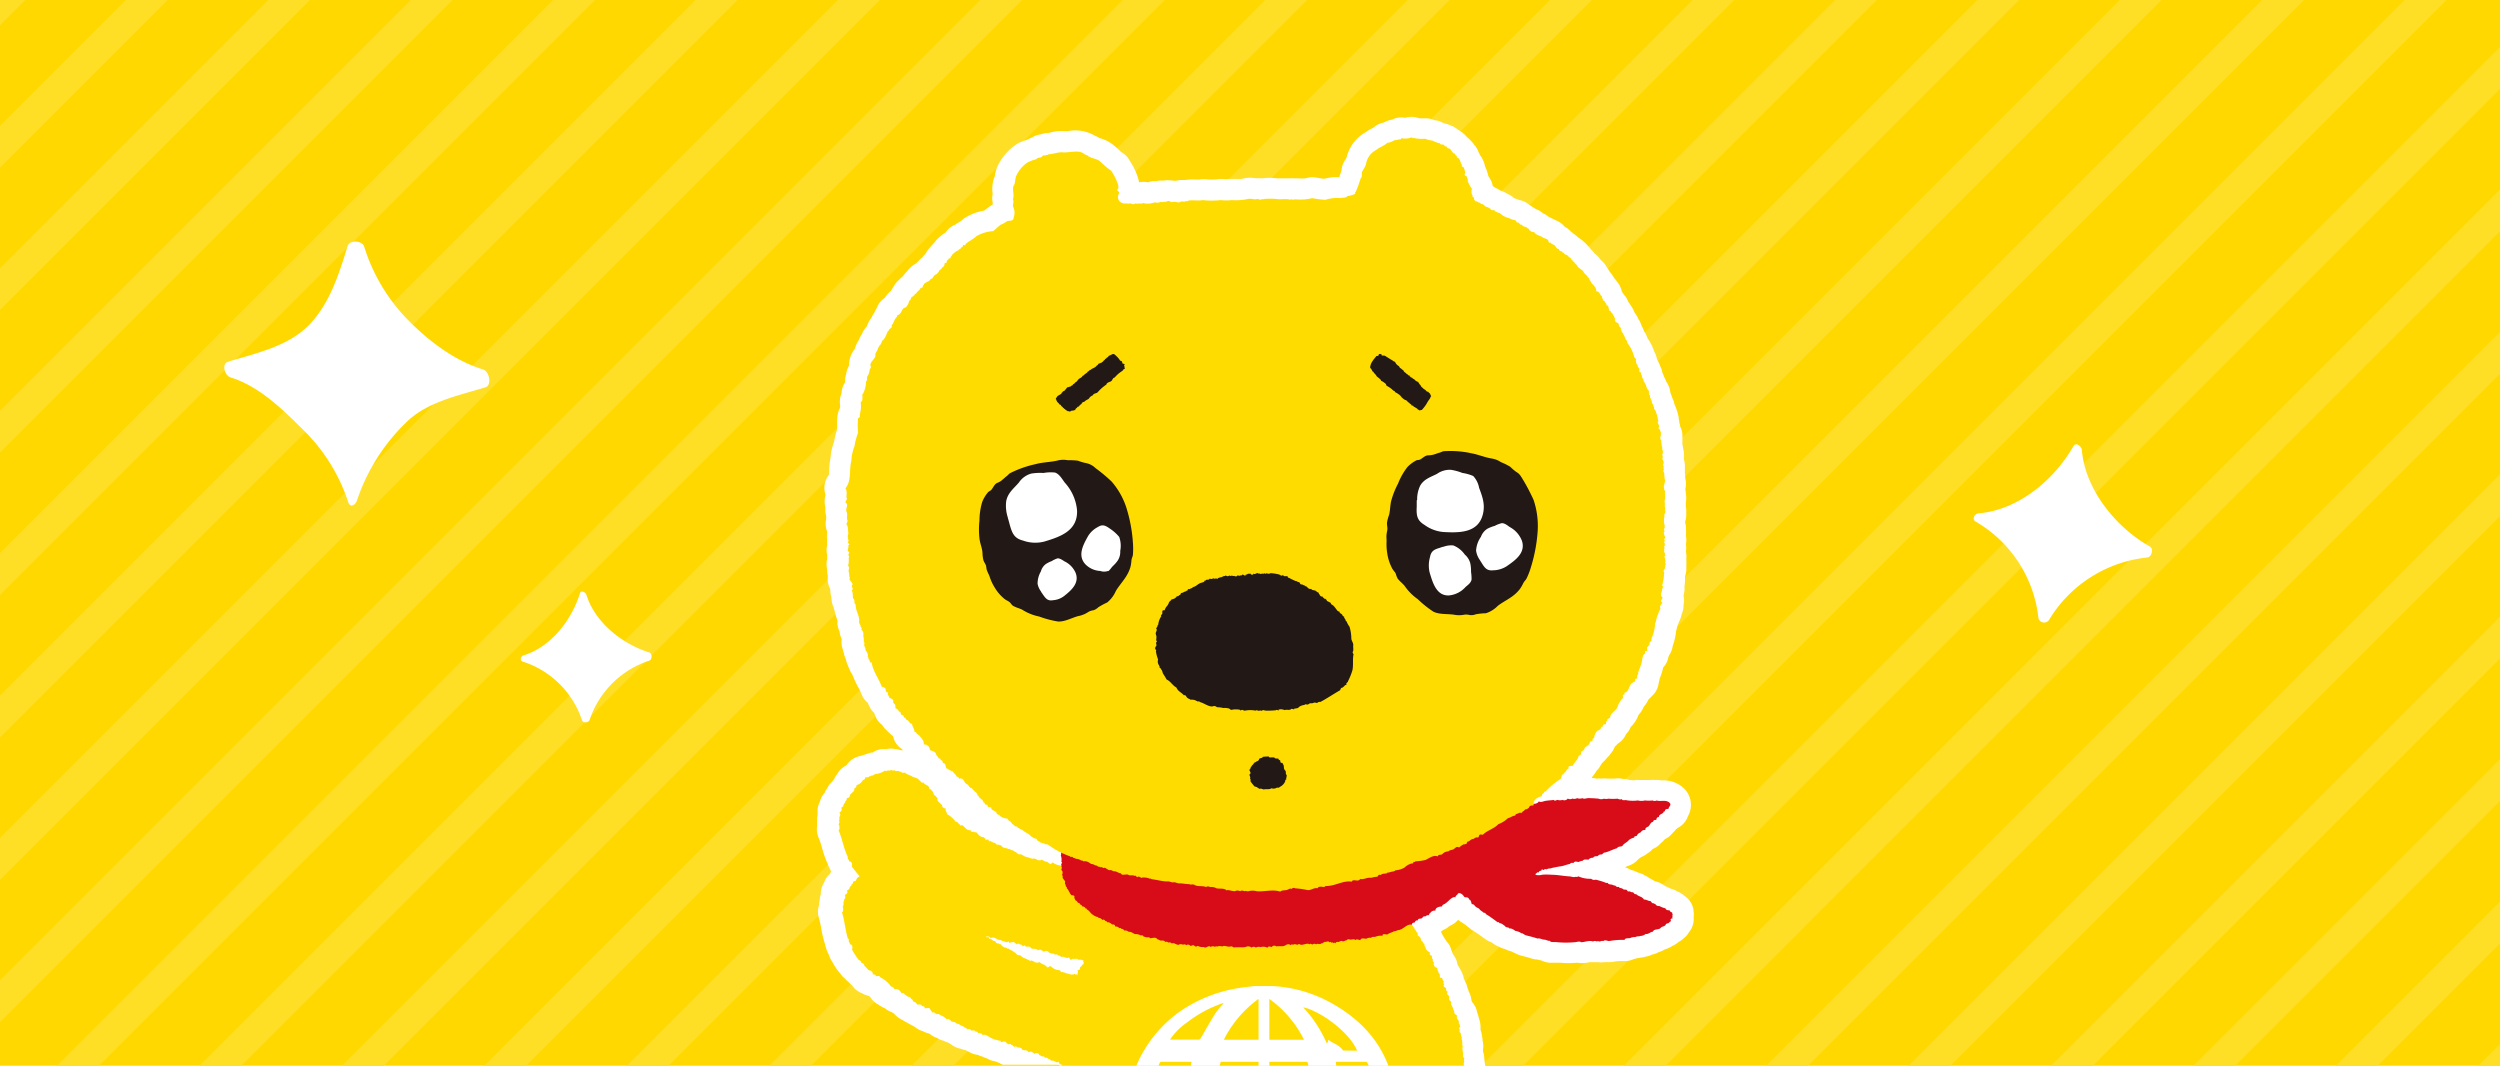 <svg xmlns="http://www.w3.org/2000/svg" viewBox="0 0 422.01 179.9"><defs><style>.cls-1{fill:#ffd800;}.cls-2{fill:#ffde26;}.cls-3{fill:#fff;}.cls-4{fill:#ffdc00;}.cls-5{fill:#d80c18;}.cls-6{fill:#221815;}</style></defs><g id="レイヤー_2" data-name="レイヤー 2"><g id="レイヤー_3" data-name="レイヤー 3"><rect class="cls-1" width="422.01" height="179.9"/><polygon class="cls-2" points="4.26 0 0 4.26 0 0 4.26 0"/><polygon class="cls-2" points="28.3 0 0 28.3 0 21.24 21.24 0 28.3 0"/><polygon class="cls-2" points="52.34 0 0 52.34 0 45.28 45.28 0 52.34 0"/><polygon class="cls-2" points="76.38 0 0 76.38 0 69.32 69.32 0 76.38 0"/><polygon class="cls-2" points="100.43 0 0 100.43 0 93.36 93.36 0 100.43 0"/><polygon class="cls-2" points="124.48 0 0 124.48 0 117.4 117.4 0 124.48 0"/><polygon class="cls-2" points="148.52 0 0 148.52 0 141.44 141.44 0 148.52 0"/><polygon class="cls-2" points="172.56 0 0 172.56 0 165.48 165.48 0 172.56 0"/><polygon class="cls-2" points="196.6 0 16.7 179.9 9.62 179.9 189.52 0 196.6 0"/><polygon class="cls-2" points="220.64 0 40.74 179.9 33.66 179.9 213.56 0 220.64 0"/><polygon class="cls-2" points="244.68 0 64.78 179.9 57.71 179.9 237.61 0 244.68 0"/><polygon class="cls-2" points="268.72 0 88.82 179.9 81.76 179.9 261.66 0 268.72 0"/><polygon class="cls-2" points="292.76 0 112.86 179.9 105.8 179.9 285.7 0 292.76 0"/><polygon class="cls-2" points="316.8 0 136.9 179.9 129.84 179.9 309.74 0 316.8 0"/><polygon class="cls-2" points="340.84 0 160.94 179.9 153.88 179.9 333.78 0 340.84 0"/><polygon class="cls-2" points="364.88 0 184.98 179.9 177.92 179.9 357.82 0 364.88 0"/><polygon class="cls-2" points="388.92 0 209.02 179.9 201.96 179.9 381.86 0 388.92 0"/><polygon class="cls-2" points="412.97 0 233.07 179.9 226 179.9 405.9 0 412.97 0"/><polygon class="cls-2" points="422.01 7.93 422.01 15.01 257.12 179.9 250.04 179.9 422.01 7.93"/><polygon class="cls-2" points="422.01 31.97 422.01 39.05 281.16 179.9 274.08 179.9 422.01 31.97"/><polygon class="cls-2" points="422.01 56.01 422.01 63.09 305.2 179.9 298.12 179.9 422.01 56.01"/><polygon class="cls-2" points="422.01 80.05 422.01 87.13 329.24 179.9 322.16 179.9 422.01 80.05"/><polygon class="cls-2" points="422.01 104.09 422.01 111.17 353.28 179.9 346.2 179.9 422.01 104.09"/><polygon class="cls-2" points="422.01 128.14 422.01 135.21 377.32 179.9 370.25 179.9 422.01 128.14"/><polygon class="cls-2" points="422.01 152.19 422.01 159.25 401.36 179.9 394.3 179.9 422.01 152.19"/><polygon class="cls-2" points="422.01 176.23 422.01 179.9 418.34 179.9 422.01 176.23"/><path class="cls-3" d="M195.52,179.9H178.85a1.69,1.69,0,0,0,0-.23l-.12.08c-.12-.09-.17-.26-.26-.39l-.08-.1c-.09,0-.15.1-.23.12-.31-.12-.69-.4-1-.28a.51.51,0,0,0-.5-.32c-.08-.23-.31-.26-.52-.14,0-.45-.57-.15-.73-.43-.2,0-.24-.11-.31-.26a.6.6,0,0,0-.75,0,.74.74,0,0,0-.38-.3c-.08-.21-.44-.11-.61,0-.19-.46-.82-.21-1.09-.47-.12-.42-.62-.27-.89-.38-.07-.28-.29-.19-.45,0-.07-.11-.28-.46-.45-.35-.09-.23-.36-.23-.56-.11a.66.66,0,0,0-.29-.26c-.07-.35-.67-.17-.93-.12a1.08,1.08,0,0,0-.11-.3c-.31.15-.43.07-.71-.1s-.55-.35-.87-.33-.51-.35-.8-.45a.72.72,0,0,0-.59,0c-.11-.38-.47-.3-.74-.38a.62.62,0,0,0-.51-.25h0c-.11-.27-.47-.19-.7-.14-.09-.3-.38-.32-.65-.21a.62.62,0,0,0-.48-.33c-.2-.26-.58-.27-.78-.45a.79.79,0,0,0-.54-.17l0-.06a1.16,1.16,0,0,0-.79-.28c-.22-.19-.56-.62-.89-.42a2.19,2.19,0,0,0-1-.65c-.21-.17-.39-.32-.66-.18a.28.28,0,0,0-.29-.15c-.06-.23-.36-.14-.54-.18,0-.24-.22-.31-.28-.51-.06-.36-.63-.14-.9-.17,0-.27-.25-.4-.49-.38-.11-.37-.49-.25-.81-.25a.76.76,0,0,0-.59-.48c-.15-.12-.2-.48-.45-.5-.07-.37-.45-.29-.66-.43l-.06-.08a.4.4,0,0,0-.15-.1l-.16-.09a.32.32,0,0,1-.14-.22.73.73,0,0,0-.41,0c-.23-.4-.59-.85-1.13-.68-.17-.08-.27-.38-.44-.42a.21.21,0,0,0-.18,0,5,5,0,0,0-1.88-1.62c-.07-.31-.45-.14-.68-.18a.47.47,0,0,0-.57-.28.56.56,0,0,0-.44-.66.61.61,0,0,1-.39-.21c-.2-.2-.36-.48-.61-.59.09-.31-.29-.45-.52-.5.14-.31-.27-.39-.43-.53a13.62,13.62,0,0,1-1.11-1.72c.15-.39.08-.85-.38-.89.08-.21-.07-.32-.16-.47s.07-.34-.07-.47l-.08,0c-.48-1.4-.59-3.06-1-4.43.25-.21.15-.53.19-.81-.14-.15,0-.32.07-.49a.22.22,0,0,0,0-.1.17.17,0,0,0,0-.1l0-.08c0-.06-.05-.11,0-.14a2.36,2.36,0,0,0,.1-.46s0,0,0-.06a.52.52,0,0,0,.09-.73c.3-.15.63-.42.37-.77a.72.72,0,0,0,.5-.54s0,0,0-.05.33-.22.28-.44a.27.27,0,0,0,.18-.12l.06-.09,0-.1a.56.56,0,0,1,.09-.17.28.28,0,0,1,.24-.07c.23-.06.15-.34.33-.44s.4-.26.5-.48l.1,0,.09-.14h0c-.29-.32-.55-.67-.81-1l-.3-.41c.1-.39,0-.84-.47-.84.06-.21-.11-.31-.21-.45s0-.35-.12-.46H143a12.39,12.39,0,0,1-.47-1.25c-.33-1-.59-2.13-1-3.06.23-.23.09-.54.11-.82-.22-.19.14-.48,0-.7s-.13-.16,0-.22a2.42,2.42,0,0,0,.05-.47,0,0,0,0,1,0-.06.51.51,0,0,0,0-.73c.28-.18.59-.48.3-.8a.74.74,0,0,0,.45-.64c.09-.14.32-.25.24-.47a.2.2,0,0,0,.11-.06c.15-.12.12-.35.23-.47a.32.32,0,0,1,.22-.07.13.13,0,0,0,.07,0,.4.4,0,0,0,.08-.16,1,1,0,0,1,.06-.18.28.28,0,0,1,.07-.09c.09-.23.37-.29.44-.53l.11,0c.09-.16.23-.43.16-.61a.44.44,0,0,0,.35-.52,1.59,1.59,0,0,0,1.07-.83c.26-.06.42-.19.41-.48.24,0,.62,0,.75-.22.09.14.28-.08.38-.11a.45.45,0,0,0,.47-.22,3.42,3.42,0,0,0,1.76-.61.47.47,0,0,0,.28.12.13.13,0,0,0,0-.12,2.17,2.17,0,0,0,.88-.08c.13.17.21.17.39,0,.17.34.58.07.76.19a.6.6,0,0,0,.45.11c0,.23.49.19.62.12.21.36,1,.45,1.21.7a1.9,1.9,0,0,1,.46.15l.55.23c.09.1.06.2.21.24l0,0c.18.17.32.53.66.35.13.43.61.37.83.72,0,0,0,0,.06,0,.07.14.06.33.19.44s.19,0,.25.2c.33.2.27.64.54.85l.07-.06c0,.1.16.25.22.32a.37.37,0,0,1,.1.11c.07.1.14.24,0,.32.08.46.6.67.83,1-.05.32.36.5.62.51,0,.14-.11.33.05.41-.08.1,0,.15.06.23s0,.18.08.3a3.9,3.9,0,0,1,1.22,1c.17.05.08.23.3.27s.35.26.52.43c.15-.05.14.14.24.21s.26,0,.37.05.2.34.39.34,0,.18.15.19.71.44.8.21a.3.3,0,0,0,.48.29c.12,0,.29.19.44.09.32.31.59.75,1.09.85.28-.07.3.2.52.31-.12.27.36,0,.43.06.12.24.12.45.46.27.07.06.17.29.29.18a.08.08,0,0,0,0,0,.34.34,0,0,0,.41.08.47.47,0,0,0,.65.31c0,.15.25.14.35.12s.16.21.32.28l.16.07a1.88,1.88,0,0,1,.33.13c.22,0,.34.26.59.11.2.31.7.21.89.52.07-.08.26.15.34.15a.61.61,0,0,0,.77.23.3.3,0,0,0,.12.13c.11.06.24.09.3.17.33.22.75.21,1.1.4.2,0,.41.23.57,0,.07.09.41.31.53.21s0,.06,0,.08c.23,0,.57.12.76,0,0,0,0-.06,0-.07.27.12.63.43.91.36.19.15.4.26.57.42s.33-.22.42-.28l.52.28.35.16a1.54,1.54,0,0,0,.61.1c0-.1,0-.2,0-.28s.18-.27,0-.38a1.91,1.91,0,0,0-.09-1.06,1.64,1.64,0,0,0,0-.44l-.64-.3-.45-.24a3.88,3.88,0,0,1-.48-.3l-.21-.15-.27-.22a.92.92,0,0,0-.78-.19c0-.12-.09-.2-.23-.17s-.34-.18-.55-.13c0-.28-.41-.15-.48-.43l0,0a1.16,1.16,0,0,0-.49-.29c-.1,0-.46-.36-.51-.24-.31-.56-1.14-.73-1.56-1.22-.31,0-.41-.26-.69-.27-.05-.25-.29-.29-.49-.27-.12-.25-.36-.3-.52-.51a.56.56,0,0,1,0-.08c-.16-.23-.68-.36-.6-.69a2.1,2.1,0,0,1-1.49-.65.57.57,0,0,1-.5-.5c-.26-.21-.9-.3-.83-.69-.16-.23-.66,0-.63-.41-.07-.22-.16-.08-.32-.14s-.09-.39-.38-.36c-.05-.1-.17-.53-.32-.49-.11-.19-.37-.3-.46-.48s-.05-.2-.26-.23c.13-.41-.51-.62-.72-.94-.11-.12-.22-.27-.39-.28s-.34-.5-.64-.63c-.62-.28-.45-1.18-1.32-.89,0-.17-.11-.3-.27-.34a.28.28,0,0,0-.15,0c-.08-.39-.51-.51-.63-.88-.34,0-.46-.28-.77-.3,0-.14,0-.22-.18-.1-.39-.23-.11-1-.74-1,0-.24-.08-.49-.38-.49a.66.66,0,0,0,0-.14l-.08,0c.12-.16-.15-.12-.21-.15s-.18-.29-.3-.43,0,0,0,0a.63.63,0,0,1-.17-.4,1.32,1.32,0,0,0-.78-.45.34.34,0,0,1-.27-.38,1,1,0,0,0-1-.66c.1-.68-.45-1.12-.84-1.62-.32-.06-.44-.59-.74-.51.07-.49-.39-.91-.39-1.37-.42,0-.47-.45-.8-.62a.41.41,0,0,1-.31-.4c-.09,0-.18,0-.26,0,0-.38-.15-.46-.48-.52-.07-.11,0-.33-.13-.4-.32-.1-.37-.63-.79-.64a3.77,3.77,0,0,1-.05-.57c-.09-.19-.35-.33-.39-.55a.28.28,0,0,0-.06-.37,3.27,3.27,0,0,0-.59-.35.6.6,0,0,0,0-.19c-.13,0-.07-.09-.11-.16l-.07,0a.1.1,0,0,1,0-.1c-.16-.18.06-.18.05-.33-.78-.16.1-.78-1.06-1a19.52,19.52,0,0,0-1-2.09,7,7,0,0,1-.69-1.83c.07-.26-.3-.11-.33-.28s0-.26-.13-.37-.08-.44-.28-.6c.22,0,0-.37,0-.48s-.25-.38-.32-.59a1.15,1.15,0,0,1,0-.26c0-.17-.19-.22-.18-.43-.15-.15,0-.26,0-.43s-.19-.12-.12-.22a3.07,3.07,0,0,0-.08-1c.05-.36.05-.82-.33-1,0-.09.08-.22.06-.31s-.18-.14-.17-.3-.24-.45-.27-.71c.16-1.07-.58-1.83-.59-3-.06,0-.08-.15-.15-.19a.77.77,0,0,0-.11-.63c-.11,0,0-.1-.07-.16l-.09,0a1.64,1.64,0,0,1,0-.22,2.55,2.55,0,0,0-.14-1.06c-.17-.13.11-.19.1-.33s-.32-.65,0-.81a3.46,3.46,0,0,0-.57-.79.55.55,0,0,0,0-.5,3.71,3.71,0,0,0,0-.48s.08-.13,0-.17c-.17-.31.06-.71,0-1-.31-.2,0-.47,0-.76a1.2,1.2,0,0,0,0-.46,2.71,2.71,0,0,1,0-.29.3.3,0,0,0,0-.25c-.05-.16-.17-.38,0-.51s-.31-.45-.22-.63.13-.42.12-.64.16-.16.16-.28c-.47-.45-.08-.26-.17-.76a1.29,1.29,0,0,1,0-1c-.09-.48,0-1.14-.27-1.54-.21-.19.23-.44.11-.7-.2-.52.08-1-.16-1.49s.43-1.21-.14-1.5c-.14-.31.41-.58.13-.9,0-.49.16-1.08-.18-1.53,1.08-1.28.6-3.1,1-4.66a3.28,3.28,0,0,1,.08-.89c.11-.52.31-1,.45-1.52a11.63,11.63,0,0,1,.6-2.3,16,16,0,0,1,0-2.4c0-.14.19-.13.28-.24s0-.44.06-.65a8.08,8.08,0,0,0,.17-1.55,2.41,2.41,0,0,0-.07-.37c.37-.09.28-.6.32-.88-.06-.11,0-.16,0-.27s-.07-.17.07-.23a4.74,4.74,0,0,0,.52-2c0-.16.08-.16.16-.27a1.57,1.57,0,0,0,0-.43c0-.29.28-.48.33-.76a5.4,5.4,0,0,0,.16-.72c.06-.13.23-.16.16-.35a.09.09,0,0,0,0-.09c-.34-.67.67-1.14.78-1.8-.09-.39.19-.64.35-.94a.62.62,0,0,0,.11-.17.64.64,0,0,0,.06-.18l.06-.19a.4.4,0,0,1,.1-.18,1.29,1.29,0,0,0,.16-.17,1.74,1.74,0,0,0,.27-.63c.54-.34.7-1.08.95-1.65.2-.06.16-.28.3-.37s.36-.21.37-.4-.11-.18-.05-.26c.33-.33.39-.86.71-1.22.09-.08.26-.27.16-.4.54-.13.8-.7,1-1.15.4-.2.56-.17.88-.76.13-.21.06-.49.28-.62s.13-.51.41-.63a.87.87,0,0,0,.41-.37c0-.13.16-.11.26-.16.14-.41.61-.53.73-1,.14,0,.38,0,.37-.22s.21-.26.22-.46c.31-.32.85-.36,1.11-.82h0c.07-.07.35-.12.35-.21s.1-.24.23-.32c.08-.33.55-.2.59-.54l.08,0c0-.12.17-.17.18-.31s.45-.31.51-.6a.61.61,0,0,0,.4-.64c.05-.14.24-.09.33-.17s0-.26.13-.36.19-.14.22-.28.36,0,.34-.21.26-.28.27-.49c.3-.26.7-.68,1.07-.71,0-.3.46-.21.45-.52.24,0,.3-.18.32-.43.62.2.26-.19.53-.22.5-.44,1.22-.73,1.74-1.25a4.13,4.13,0,0,1,.92-.45,1.43,1.43,0,0,1,.27-.09,5.4,5.4,0,0,1,.72-.17l.23,0,.33,0,.37-.05c.22-.19.45-.39.69-.58l.74-.56.31-.06c.14-.25.45-.23.62-.45.38-.19,1.06,0,1.17-.53a2.29,2.29,0,0,0-.08-2c0-.41.2-.78,0-1.18.29-.73-.13-1.53.09-2.22.42-.58.22-1.32.56-1.9a5.6,5.6,0,0,1,1.67-2,5.66,5.66,0,0,1,1.59-.62,1,1,0,0,1,.58-.3.58.58,0,0,0,.52-.3c.19-.15.48,0,.67-.14.1,0,.29,0,.31-.12.82,0,1.66-.42,2.46-.32,1.13.08,2.76-.5,3.61.28.17.17.49.13.65.32a.38.38,0,0,0,.24.15l.08,0a3,3,0,0,0,.41.17l.45.14a2.28,2.28,0,0,1,.82.42l.36.3a8.7,8.7,0,0,0,1.52,1.29,8.77,8.77,0,0,1,1.2,2.46c0,.18.06.36,0,.53a.36.36,0,0,0-.15.2c0,.13.08.25.27.35.1.33-.19.55-.17.88a1.09,1.09,0,0,0,1.2,1.09,5.36,5.36,0,0,0,1,0,.55.55,0,0,0,.72,0h0a.37.37,0,0,0,.29,0c.1.15.36-.06.47,0a.53.53,0,0,0,.5-.07,3.3,3.3,0,0,0,2-.12,1.26,1.26,0,0,0,1-.09c.19.13.49,0,.69,0,.14.16.25,0,.4-.08s.47,0,.64.12.23-.08.35,0l.11,0c.27-.13.74.22,1.1,0,.27-.38.71.1,1-.17a.3.3,0,0,0,.39-.06c.79-.14,1.59.07,2.42-.09l.75,0A9.68,9.68,0,0,0,206,33.8a7.8,7.8,0,0,0,1.87,0,9.61,9.61,0,0,0,2.79-.21,1.41,1.41,0,0,1,.41,0,3.42,3.42,0,0,0,1.15.08c.21,0,.35.2.58.09s.4,0,.61-.09a10.73,10.73,0,0,1,2.47.06c.56,0,1.11-.06,1.61,0,.09.1.28.06.39,0a1.21,1.21,0,0,0,.73,0,8.11,8.11,0,0,0,2.86-.2,14.85,14.85,0,0,0,2.21.29,6.46,6.46,0,0,1,2.55-.3c.38-.1,1,0,1.16-.35a2.85,2.85,0,0,0,1.08-.26c.1-.08.34,0,.25-.2s.13-.18.13-.33a23,23,0,0,0,.81-2.19c.3-.25.14-.77.21-1.11a6.7,6.7,0,0,0,.67-1.2,3.29,3.29,0,0,1,1.75-2.5c.57-.47,1.3-.66,1.83-1.16a3.61,3.61,0,0,0,1.23-.47c.39,0,.72-.14,1.11-.15a.48.48,0,0,0,0-.2,2.85,2.85,0,0,0,1.66-.09.07.07,0,0,1,.06,0l.1,0,0,0,.08,0,0,0h0s0,0,0,0a6.5,6.5,0,0,0,2.06.15,2.88,2.88,0,0,0,1.17.29,4.74,4.74,0,0,0,1.3.48c.09.32.49.13.71.27a.23.23,0,0,0,.19.23.2.2,0,0,0,.13,0,.37.37,0,0,1,.19.2l.2.12c.52.06.58.85,1.07.9a.12.12,0,0,1,0,.13.44.44,0,0,0,.29.24v0a.13.13,0,0,1,0,.08c0,.23.24.28.41.35,0,.17.14.25.15.4s.07.21.17.28c-.2,0,.12.34.15.37-.18.24.11.33.27.46s0,.32.22.4c-.13.26.2.38,0,.61a.09.09,0,0,1,0,.07c-.21.2.18.36.32.46s.23.47.14.76a6.65,6.65,0,0,0,.75,1.36c-.05,0-.17.28-.08.3a.79.79,0,0,0,.14.71c0,.2-.06.27.16.36s-.05.41.23.46c-.06.26.27.24.44.24,0,.1.08.13.16.16a2.58,2.58,0,0,1,.35.09c-.08.17.38.19.46.25a.22.22,0,0,0,.12.18s.09,0,.12,0,.07.14.16.19a.91.91,0,0,0,.44.12c.05.22.41.14.42.34s.49.15.69.19c-.12.15.41.36.45.25-.14.18.31.17.38.2a3.28,3.28,0,0,0,1.57.86c.28.09.54.25.83.32a.81.81,0,0,0,.27.05c.14.23.25.44.59.42.12.2.22.38.5.32a.37.37,0,0,0,.07.14.47.47,0,0,0,.25.16l.32.1.14,0,.05,0a.36.36,0,0,1,.12.08.52.52,0,0,1,.1.11c.07,0,.05,0,.11,0,0,.16.09.35.28.33.11.23.48.27.71.29.18.45,1,.58,1.41.86,0,0,0,0,0,0a4.61,4.61,0,0,1,.86.36c.13.19.09.67.47.47.08.26.45.34.67.45.07.1,0,.09.14.2s.25.49.58.43c0,.29.27.41.53.41,0,.28.3.17.36.36s.4.19.54.31.3.4.56.46c.07.17.13.39.35.41a.15.15,0,0,0,0,.14c0,.06.13.08.2.13a1.29,1.29,0,0,0,.49.52c.1.47.68.61,1,1a2.23,2.23,0,0,0,.75.83c0,.07,0,.14,0,.21.24,0,.28.26.35.44s.22.14.2.33a2.31,2.31,0,0,0,.28.38c.33.35.72.7.65,1.23.59,0,.56.6,1,.86-.09.19,0,.31.13.44-.05.25.17.33.35.43s0,.08,0,.17c.23.13.21.25.29.49.3,0,.3.32.32.52.12,0,.05.23.08.29a.39.39,0,0,0,.31.17c-.06.24.24.31.33.48a.28.28,0,0,0,.2.33c0,.18,0,.3.16.36-.09.47,0,.62.45.82.22.08.11.33.27.43,0,.21.18.25.26.4s-.07.28.07.4,0,.1.08.24.3.2.27.45a2.9,2.9,0,0,1,.43.93c.28.1.15.37.29.57s.25.42.38.63a3.57,3.57,0,0,1,.74,1.68c.12.17.44.43.25.64.14.28,0,.47.34.71-.09,0,0,.11,0,.16,0,.2.19.29.26.45s0,.33,0,.48.38.13.28.46a.53.53,0,0,1,.18.39.46.46,0,0,0,.22.41c0,.41.36.74.48,1.13a1.69,1.69,0,0,0,.48.9c0,.08-.08.19,0,.28s.08,0,.07.12-.09.23,0,.31a.2.2,0,0,1,.11,0c0,.15,0,.31,0,.46a.61.61,0,0,0,.14.07c0,.15,0,.33.17.4a.78.78,0,0,0,.28.74c-.12.1.06.29.1.38a.45.45,0,0,0,.19.48,6.28,6.28,0,0,1,.45,1.46c0,.16.16.38,0,.55s0,0,0,.1c0,.26.33.49.19.75s0,.27.1.37.08.38.22.54l.07.06h0a.3.3,0,0,0,0,.4.78.78,0,0,0-.12.67c0,.12.16.15.14.28a1.29,1.29,0,0,0,.1.7c-.08.14,0,.23.08.36s0,.18,0,.25c-.16.23.21.31.06.56.15.26-.22.38,0,.62h0c0,.06,0,.3,0,.42a.21.21,0,0,0,.07.32,4.21,4.21,0,0,1,.12.51c-.11.2-.17.37,0,.57-.11.15,0,.4,0,.57-.17.19-.05.41.07.57a5.07,5.07,0,0,0,.17,1.36c-.15.09,0,.21-.12.29s0,.08,0,.17a.82.82,0,0,0-.11.64c.11.17-.1.26.07.4s.09.34.09.52.07.25-.06.37h0a.51.51,0,0,1,0,.48c0,.09.07.15,0,.23-.11.25,0,.47,0,.72s-.06.51.08.71c-.18.23.09.47,0,.72s-.22.37-.12.6a3.09,3.09,0,0,0,0,1.54c.15,0,0,.17,0,.28s.07.12.05.18a.36.36,0,0,0,0,.58c-.48.24.17.86,0,1.21-.19.11-.11.22,0,.38a.31.31,0,0,0,0,.48.34.34,0,0,0,0,.28c0,.13-.21.21-.09.36s-.22.35,0,.58c-.16.1,0,.34.11.41-.13.14.06.3,0,.44s-.19.1-.1.27.11.37.15.59-.18.25,0,.42-.21.39,0,.48c0,.12-.15.22-.1.36s-.36.43-.12.67a9.41,9.41,0,0,1-.36,2.25c0,.06.13.07.18.11s-.05.21-.06.34c-.17.06-.15.23-.13.4-.12.43-.36.83.11,1.15,0,.09-.09.16-.13.25a.32.32,0,0,0,0,.17c-.24.21-.06.28.07.45s-.28.21-.14.34a.48.48,0,0,0-.15.62c-.08.32-.33.63-.38,1-.31.45-.26,1.08-.52,1.57a6.28,6.28,0,0,1-.58,2.45c-.1.22.12.52-.19.6s-.06.46-.26.61-.06.25-.23.28-.07.46-.05.69c-.24,0-.49,0-.36.3,0,.11,0,.09,0,.16-.4.25-.42.77-.49,1.22a.59.59,0,0,1,0,.13,12.14,12.14,0,0,1-.64,1.77c0,.07.07.51-.11.45a2.09,2.09,0,0,0-.06.66c-.29-.1-.33.1-.33.33s-.3.12-.33.3a.9.9,0,0,0-.36.28l-.09.12a3.51,3.51,0,0,0-.27.55l-.1.21a1.74,1.74,0,0,1-.1.19.9.9,0,0,1-.15.18.91.91,0,0,1-.19.13.56.56,0,0,1-.23.07c0,.11,0,.21,0,.32-.28-.06-.31.08-.25.28s.07.33-.12.4a4.5,4.5,0,0,0-.72,1.19c-.15.87-1.32,1.13-1.32,2.06-.29.11-.5.15-.5.54-.26,0-.16.43-.22.54-.32,0-.5,0-.5.35a.24.24,0,0,1-.18.07c-.22,0-.11.18-.21.34a1.54,1.54,0,0,1-.42.3l-.07,0a1.94,1.94,0,0,0-.61,1.29c-.27,0-.27.16-.26.35s-.37.11-.43.29c0,.37-.45.66-.74.85s-.17.52-.5.62-.22.41-.28.64a1.21,1.21,0,0,0-.43.32c-.13.65-.71,1-.94,1.56-.37.16-.85-.15-.72.53-.31,0-.42.42-.59.63-.18,0-.2.15-.26.31-.48,0-.2.61-.59.83a11.88,11.88,0,0,0-2.45,2.08c-.16,0-.3,0-.26.25a.48.48,0,0,0-.36.55,1.86,1.86,0,0,0-1.42,1H259a.23.23,0,0,0-.07.1.34.34,0,0,0,0,.18h.21l.18,0a1,1,0,0,0,.29-.13.52.52,0,0,0,.11-.1.64.64,0,0,0,.1-.13c.38.22.77,0,1.13-.1l.53-.06L262,135l.35,0h0c.12.28.41,0,.6,0a1.54,1.54,0,0,0,.85,0,4.84,4.84,0,0,1,1.65-.29.93.93,0,0,0,.81-.07,1.19,1.19,0,0,0,.89,0c.24.2.58.09.86,0a1.42,1.42,0,0,0,.71,0,1.39,1.39,0,0,0,1.16.09,1.19,1.19,0,0,0,.89,0,1.69,1.69,0,0,0,.45.07,1.1,1.1,0,0,0,.31,0,8.34,8.34,0,0,0,1.58,0,.83.83,0,0,0,.58.12c.14-.09.14,0,.23.12a1.4,1.4,0,0,0,.5,0,6.12,6.12,0,0,0,2.1.06,2.28,2.28,0,0,0,1.19,0h.24a4.49,4.49,0,0,0,1.1,0c.08.14.52.11.62,0,.69.25,1.64-.21,2.22.43.34.4-.22.68-.2,1-.3,0-.65,0-.61.41-.11,0-.18,0-.23.13-.2.37-.76.33-.79.84-.28-.06-.41.25-.44.48-.25,0-.5,0-.52.32-.45,0-.53.54-.81.79-.19.08-.37.1-.48.3s0,.32-.21.29a.85.85,0,0,0-.66.42.83.83,0,0,0-.57.52c-.13.13-.45,0-.5.35a2,2,0,0,0-.88.42c-.32.4-.85.53-1.11,1-.26.12-.72,0-.87.36-.7.18-1.33.56-2.07.74-.27,0-.34.3-.6.31a.75.75,0,0,0-.62.29c-.31,0-.57,0-.77.28a.85.85,0,0,0-.77.31h-.24c-.28,0-.57-.06-.77.21a1.1,1.1,0,0,0-.61.19c-.32,0-.73-.21-.88.15-.23,0-.51-.1-.61.18-.51.09-1,.26-1.55.39s-1.07.2-1.52.29c-.27.14-.7,0-.85.23-.19-.05-.43-.07-.54.13-.16-.1-.38-.2-.41.11-.21,0-.36.06-.4.28-.11,0-.2-.06-.32,0a.13.13,0,0,1,0,.06c-.81.45.47.46.77.34.69-.05,1.31.09,2,0s1.69.19,2.56.26a1,1,0,0,1,.29,0,1.73,1.73,0,0,0,.93,0,.44.44,0,0,0,.54.05,4.86,4.86,0,0,0,2.16.4.82.82,0,0,0,.79.16c.49.18,1.07.22,1.51.44.15.07.34.17.49.08.17.33.66.23.88.38a.82.82,0,0,0,.43.09.48.48,0,0,0,.59.22c.07.28.55.12.69.36s.63,0,.74.33c.12.13.31,0,.45.07a.67.67,0,0,0,.47.16c.2,0,.27.44.55.29.37.42,1.06.4,1.33.94a1,1,0,0,1,.36.05,1.84,1.84,0,0,0,.75.21c.14.11.17.35.41.36s.24.16.4.13c.13.29.44.31.72.34a3.25,3.25,0,0,0,1,.39c.1.29.43.32.69.32a.62.62,0,0,0,.48.4c-.11.09,0,.22.05.29a.55.55,0,0,1,0,.17c0,.06,0,.11,0,.15a.29.29,0,0,0,0,.36.37.37,0,0,0-.33.27c.08.18,0,.26-.18.34-.15.27-.45.21-.65.36,0,.19-.2.28-.34.36a1.14,1.14,0,0,0-.61.37.67.67,0,0,1-.21.09c-.37.1-.88.06-1,.47-.47,0-.74.46-1.23.37-.15.14-.41.08-.5.27s-.46,0-.61.15c-.19-.08-.46,0-.65.1a1.8,1.8,0,0,0-.88.19c-.24,0-.87,0-.89.29a12.65,12.65,0,0,0-2.6.19c-.2,0-.43-.09-.64-.09a.4.4,0,0,0-.36.1.76.76,0,0,0-.57.07c-.2-.06-.35-.16-.53,0a.71.71,0,0,0-.65,0c-.65-.24-1.34.14-2,.12-.27-.26-.76,0-1.11,0a17.36,17.36,0,0,1-2.89,0c-.32-.09-.71,0-1.06-.06l-.05,0h0a.38.38,0,0,0-.44-.17,1.61,1.61,0,0,0-.61-.19c-.4,0-.75-.29-1.18-.19-.63-.22-1.27-.37-1.89-.53-.29,0-.51-.41-.85-.37a2.44,2.44,0,0,0-1-.4h0c-.26-.19-.65-.48-1-.38-.14-.33-.59-.09-.73-.43-.28-.17-.56-.46-.91-.48,0,0-.24-.3-.3-.13-.54-.36-1.06-.77-1.6-1.11a3.87,3.87,0,0,0-.43-.27.39.39,0,0,0-.32-.26,0,0,0,1,1-.08,0c-.2-.18-.42-.3-.63-.46s-.44-.34-.66-.5a.27.27,0,0,1-.08-.07c-.08-.07-.14-.15-.21-.22a.16.16,0,0,0-.07-.07.54.54,0,0,0-.16-.1.44.44,0,0,0-.2,0c-.1-.31-.14-.74-.48-.81a.24.24,0,0,0-.15-.25c-.21-.22-.62-.06-.74-.31s-.89-.81-1.07-.23a.5.5,0,0,0-.32.44c-.56-.19-1.16.69-1.65,1-.19.2-.63.19-.61.54-.43,0-1.11.12-1.12.7a.83.83,0,0,0-.87.43c-.22,0-.22.26-.37.35s-.37.15-.57.2-.35.13-.45.29-.74-.05-.69.39c-.32-.07-.45.14-.59.37-.23,0-.47,0-.42.36h0c.34.53.67,1.05,1,1.54-.19.3.26.4.38.58s.07.64.48.73c-.11.19.14.32.27.42a.34.34,0,0,0,.13.44c0,.4.41.78.77.95a.36.36,0,0,0,.29.52c.09.19,0,.53.23.64-.06.21-.08.41.18.48-.2.38.1,1,.55.94v0c0,.15,0,.55.19.57-.15.17.13.4.21.53s-.11.55.21.6.22.34.36.5.12.06.12.17a.31.31,0,0,0,.07.43c-.27.31.07.49.32.63v0c0,.23,0,.51.26.58-.08.25-.15.48.13.65a.43.43,0,0,1,.13.36c0,.23,0,.48.25.61.14.11.09,0,.09.26-.11.45.28.7.33,1.12.06.2.28.31.17.53,0,.24.31.42.52.55-.19.38,0,.62.28.89a.61.61,0,0,0,.14.6c0,.1,0,.26.1.32-.07.15-.37.57,0,.51a.36.36,0,0,0,.07.61c0,.23-.08.46.13.65s.07,0,.06.13c-.13.24.21.39.07.62s.11.39,0,.62,0,.11.12.13c-.27.53.08,1.17,0,1.67,0,.23.21.32.22.52s-.1.31,0,.39c0,.22-.27.56,0,.74l.09.05H195.52Z"/><path class="cls-3" d="M182.71,162.52c-.06.14-.14.21-.21.35s-.1,0-.11.12-.3.25-.33.43c.06.35-.15.32-.39.37a.64.64,0,0,1,0,.57.15.15,0,0,0,0,.1v0a.26.26,0,0,1-.21-.16,1,1,0,0,1-.88.05c-.19-.1-.51-.06-.66-.21-.24,0-.39-.18-.6-.12s-.28-.31-.51-.34a2.67,2.67,0,0,1-1.53-.7c-.1.06-.33.29-.44.24a6.06,6.06,0,0,0-.54-.47c-.28,0-.61-.31-.87-.46a.07.07,0,0,0,0,.07c-.21.13-.53,0-.76,0,0,0,0-.06,0-.08s-.45-.17-.51-.26c-.18.2-.37,0-.57-.07-.32-.23-.74-.25-1-.5-.08-.13-.33-.16-.39-.34a.62.62,0,0,1-.74-.31c-.08,0-.24-.26-.33-.18-.15-.33-.66-.28-.83-.61-.26.12-.36-.15-.58-.16s-.72-.29-.76-.56c-.1,0-.34,0-.33-.16a.47.47,0,0,1-.62-.37c-.19,0-.34,0-.43-.17-.13.1-.21-.14-.27-.21s-.22.06-.28,0a.22.22,0,0,1-.06-.07,1.32,1.32,0,0,1-.08-.22H167l.09,0,.08,0a.2.2,0,0,1,.08.08.23.23,0,0,1,.07.11.77.77,0,0,1,.39-.11l.17,0,.17.06.32.16a1.28,1.28,0,0,0,.38.16.37.37,0,0,1,.18,0c.23.05.44.26.71.24.3.14.43.21.72,0a1.83,1.83,0,0,1,.14.28l.32-.1a1.76,1.76,0,0,1,.31,0,.26.26,0,0,1,.3.17.68.68,0,0,1,.32.23c.18-.13.45-.17.56.06.17-.13.41.2.49.31.15-.17.36-.29.45,0,.29.09.76-.11.93.3.28.23.89-.08,1.13.35.16-.07.51-.2.61,0a.73.73,0,0,1,.41.26.59.59,0,0,1,.74-.06c.09.14.14.26.33.22.19.26.7-.09.77.36a.34.34,0,0,1,.54.08.49.49,0,0,1,.52.27c.35-.15.75.09,1.07.18.08,0,.13-.1.21-.14.16.12.23.35.4.45.08-.08.38-.33.45-.12.19-.12.71-.14.81.1a1.12,1.12,0,0,1,.65.06h0l0,0C182.69,162.24,182.65,162.33,182.71,162.52Z"/><path class="cls-3" d="M166.24,157.89l.15.07a.63.63,0,0,1,.12.1.49.49,0,0,1-.21,0,0,0,0,0,1,0-.05.11.11,0,0,1,0-.07A.12.12,0,0,1,166.24,157.89Z"/><path class="cls-3" d="M186.24,161.46a3.48,3.48,0,0,0-2-2.5l-.29-.13a5.16,5.16,0,0,0-.94-.23h0a4,4,0,0,0-1.23-.2,3.41,3.41,0,0,0-1.47-.25h0l-.2-.08a3.66,3.66,0,0,0-.8-.3l-.15,0-.38-.11a3.91,3.91,0,0,0-1.88-.55,3.69,3.69,0,0,0-1.06-.2l-.25-.06a4.27,4.27,0,0,0-1.19-.39,3.58,3.58,0,0,0-.66-.19l-.16,0A4.13,4.13,0,0,0,173,156l-.15,0a3.82,3.82,0,0,0-1.53-.38,3.61,3.61,0,0,0-1-.14c-.17-.06-.36-.12-.59-.18a5.2,5.2,0,0,0-1.63-.48l-.47-.11-.15,0A3.47,3.47,0,0,0,163.3,156l0,.06a3.3,3.3,0,0,0-.36.82,3.35,3.35,0,0,0-.11,1.6,3.56,3.56,0,0,0,.59,1.54,3.64,3.64,0,0,0,1.5,1.24,3.86,3.86,0,0,0,.54.31l.26.1.12.07h0a3.55,3.55,0,0,0,.31.23,4,4,0,0,0,1,.46,7.59,7.59,0,0,0,.7.4,3,3,0,0,0,.4.2,5,5,0,0,0,.53.25l.06,0,.27.2a4.5,4.5,0,0,0,1.36.84l.22.07a5.25,5.25,0,0,0,1.14.55,3.42,3.42,0,0,0,.43.21,4.42,4.42,0,0,0,.84.29l.15.06a3.24,3.24,0,0,0,.52.19,5,5,0,0,0,.76.17,3.62,3.62,0,0,0,1.14.66,3.77,3.77,0,0,0,1,.2,4.6,4.6,0,0,0,.63.24,3.71,3.71,0,0,0,1.37.5l.19.06a4.91,4.91,0,0,0,.57.15,4.52,4.52,0,0,0,1.42.26h.31l.15,0h.32a3.5,3.5,0,0,0,3.26-2.23.94.94,0,0,0,.12-.18,3.43,3.43,0,0,0,.28-.49l.17-.28.09-.14a5.16,5.16,0,0,0,.38-.67,4.08,4.08,0,0,0,.28-.9,2.16,2.16,0,0,0,.05-.27h0A3.41,3.41,0,0,0,186.24,161.46Z"/><path class="cls-3" d="M166.39,154.57h.25a4.07,4.07,0,0,0-.61.07v-.05A2.22,2.22,0,0,1,166.39,154.57Z"/><path class="cls-3" d="M186.24,161.46a3.48,3.48,0,0,0-2-2.5l-.29-.13a5.16,5.16,0,0,0-.94-.23h0a4,4,0,0,0-1.23-.2,3.41,3.41,0,0,0-1.47-.25h0l-.2-.08a3.66,3.66,0,0,0-.8-.3l-.15,0-.38-.11a3.91,3.91,0,0,0-1.88-.55,3.69,3.69,0,0,0-1.06-.2l-.25-.06a4.27,4.27,0,0,0-1.19-.39,3.58,3.58,0,0,0-.66-.19l-.16,0A4.13,4.13,0,0,0,173,156l-.15,0a3.82,3.82,0,0,0-1.53-.38,3.61,3.61,0,0,0-1-.14c-.17-.06-.36-.12-.59-.18a5.2,5.2,0,0,0-1.63-.48l-.47-.11-.15,0A3.47,3.47,0,0,0,163.3,156l0,.06a3.3,3.3,0,0,0-.36.82,3.35,3.35,0,0,0-.11,1.6,3.56,3.56,0,0,0,.59,1.54,3.64,3.64,0,0,0,1.5,1.24,3.86,3.86,0,0,0,.54.31l.26.1.12.07h0a3.55,3.55,0,0,0,.31.23,4,4,0,0,0,1,.46,7.59,7.59,0,0,0,.7.4,3,3,0,0,0,.4.2,5,5,0,0,0,.53.25l.06,0,.27.2a4.5,4.5,0,0,0,1.36.84l.22.07a5.25,5.25,0,0,0,1.14.55,3.42,3.42,0,0,0,.43.21,4.42,4.42,0,0,0,.84.29l.15.06a3.24,3.24,0,0,0,.52.19,5,5,0,0,0,.76.17,3.62,3.62,0,0,0,1.14.66,3.77,3.77,0,0,0,1,.2,4.6,4.6,0,0,0,.63.24,3.71,3.71,0,0,0,1.37.5l.19.06a4.91,4.91,0,0,0,.57.15,4.52,4.52,0,0,0,1.42.26h.31l.15,0h.32a3.5,3.5,0,0,0,3.26-2.23.94.94,0,0,0,.12-.18,3.43,3.43,0,0,0,.28-.49l.17-.28.09-.14a5.16,5.16,0,0,0,.38-.67,4.08,4.08,0,0,0,.28-.9,2.16,2.16,0,0,0,.05-.27h0A3.41,3.41,0,0,0,186.24,161.46Z"/><path class="cls-3" d="M166.39,154.57h.25a4.07,4.07,0,0,0-.61.07v-.05A2.22,2.22,0,0,1,166.39,154.57Z"/><path class="cls-3" d="M184.29,159a.08.08,0,0,1,0,0l-.29-.13a5.16,5.16,0,0,0-.94-.23h0a4,4,0,0,0-1.23-.2,3.41,3.41,0,0,0-1.47-.25h0l-.2-.08a3.66,3.66,0,0,0-.8-.3l-.15,0-.38-.11a3.91,3.91,0,0,0-1.88-.55,3.69,3.69,0,0,0-1.06-.2l-.25-.06a4.27,4.27,0,0,0-1.19-.39,3.58,3.58,0,0,0-.66-.19l-.16,0A4.13,4.13,0,0,0,173,156l-.15,0a3.82,3.82,0,0,0-1.53-.38,3.61,3.61,0,0,0-1-.14c-.17-.06-.36-.12-.59-.18a5.2,5.2,0,0,0-1.63-.48l-.47-.11-.15,0A3.47,3.47,0,0,0,163.3,156l0,.06a3.3,3.3,0,0,0-.36.82,3.35,3.35,0,0,0-.11,1.6,3.56,3.56,0,0,0,.59,1.54,3.64,3.64,0,0,0,1.5,1.24,3.86,3.86,0,0,0,.54.31l.26.1.12.07h0a3.55,3.55,0,0,0,.31.23,4,4,0,0,0,1,.46,7.59,7.59,0,0,0,.7.4,3,3,0,0,0,.4.2,5,5,0,0,0,.53.25l.06,0,.27.2a4.5,4.5,0,0,0,1.36.84l.22.07a5.25,5.25,0,0,0,1.14.55,3.42,3.42,0,0,0,.43.21,4.42,4.42,0,0,0,.84.29l.15.06a3.24,3.24,0,0,0,.52.19,5,5,0,0,0,.76.17,3.62,3.62,0,0,0,1.14.66,3.77,3.77,0,0,0,1,.2,4.6,4.6,0,0,0,.63.24,3.71,3.71,0,0,0,1.37.5l.19.06a4.91,4.91,0,0,0,.57.15,4.52,4.52,0,0,0,1.42.26.39.39,0,0,0-.07-.23c.1,0,.21-.26.09-.33a.29.29,0,0,0,0-.52.77.77,0,0,1,.14-.25c.06-.13.07-.2.18-.27.3-.2.15-.69.14-1,.25-.07.22-.44.13-.64.11,0,.11-.15.12-.26a.26.26,0,0,1-.21-.16,1,1,0,0,1-.88.05c-.19-.1-.51-.06-.66-.21-.24,0-.39-.18-.6-.12s-.28-.31-.51-.34a2.67,2.67,0,0,1-1.53-.7c-.1.06-.33.29-.44.24a6.06,6.06,0,0,0-.54-.47c-.28,0-.61-.31-.87-.46a.07.07,0,0,0,0,.07c-.21.13-.53,0-.76,0,0,0,0-.06,0-.08s-.45-.17-.51-.26c-.18.2-.37,0-.57-.07-.32-.23-.74-.25-1-.5-.08-.13-.33-.16-.39-.34a.62.62,0,0,1-.74-.31c-.08,0-.24-.26-.33-.18-.15-.33-.66-.28-.83-.61-.26.12-.36-.15-.58-.16s-.72-.29-.76-.56c-.1,0-.34,0-.33-.16a.47.47,0,0,1-.62-.37c-.19,0-.34,0-.43-.17-.13.1-.21-.14-.27-.21s-.22.06-.28,0a.22.22,0,0,1-.06-.07,1.32,1.32,0,0,1-.08-.22H167l.09,0,.08,0a.2.2,0,0,1,.08.08.23.23,0,0,1,.07.11.77.77,0,0,1,.39-.11l.17,0,.17.06.32.16a1.43,1.43,0,0,0,.38.17h.18c.23.05.44.26.71.24.3.14.43.21.72,0a1.83,1.83,0,0,1,.14.28l.32-.1a1.76,1.76,0,0,1,.31,0,.26.26,0,0,1,.3.17.68.68,0,0,1,.32.23c.18-.13.45-.17.56.06.17-.13.41.2.49.31.15-.17.36-.29.45,0,.29.09.76-.11.93.3.28.23.89-.08,1.13.35.16-.07.51-.2.61,0a.73.73,0,0,1,.41.26.59.59,0,0,1,.74-.06c.09.14.14.26.33.22.19.26.7-.09.77.36a.34.34,0,0,1,.54.08.49.49,0,0,1,.52.27c.35-.15.75.09,1.07.18.08,0,.13-.1.21-.14.16.12.23.35.4.45.08-.08.38-.33.45-.12.19-.12.71-.14.81.1a1.12,1.12,0,0,1,.65.06h0a.45.45,0,0,0,.2-.36c0-.35.24-.44.35-.74.2-.1,0-.36.24-.41,0-.2,0-.41,0-.6a.41.41,0,0,0,.31-.26c.11-.06.23,0,.21-.23s0-.11.08-.16S184.27,159.12,184.29,159Z"/><path class="cls-3" d="M166.39,154.57h.25a4.07,4.07,0,0,0-.61.07v-.05A2.22,2.22,0,0,1,166.39,154.57Z"/><path class="cls-3" d="M285.86,153.73a1.52,1.52,0,0,0,0-.21,3.5,3.5,0,0,0-1.51-2.29,3.56,3.56,0,0,0-1.22-.75A3.43,3.43,0,0,0,282,150l-.11-.06a2.53,2.53,0,0,0-.44-.18,3.22,3.22,0,0,0-.55-.29,3.37,3.37,0,0,0-1.56-.71,6.26,6.26,0,0,0-.89-.51,3.5,3.5,0,0,0-.76-.46,3.59,3.59,0,0,0-1.09-.47l-.24-.09a4,4,0,0,0-.95-.36l-.27-.11-.14-.08a3.13,3.13,0,0,0-.72-.27,4.71,4.71,0,0,0,.45-.22,3.83,3.83,0,0,0,.63-.24,3.29,3.29,0,0,0,1.18-.91,3.93,3.93,0,0,0,.49-.37,3.39,3.39,0,0,0,1-.57,4.5,4.5,0,0,0,.71-.53,2.73,2.73,0,0,0,.23-.25h0a3.64,3.64,0,0,0,1.39-1l.16-.13a4.16,4.16,0,0,0,.55-.58l.06,0a3.71,3.71,0,0,0,1.22-1,4.88,4.88,0,0,0,.48-.53l.23-.2.19-.15a3.43,3.43,0,0,0,.8-.57,3.54,3.54,0,0,0,.88-1.38,3.9,3.9,0,0,0-.51-4.54,5,5,0,0,0-4-1.5h0a3.13,3.13,0,0,0-1-.07,3.17,3.17,0,0,0-.87,0h-.06c-.3,0-.61,0-.89,0l-.41,0-.33,0a3.71,3.71,0,0,0-1.05.06l-.41-.05-.32,0a3.81,3.81,0,0,0-.68-.19,3,3,0,0,0-.42,0,3.36,3.36,0,0,0-1.38-.06c-.13,0-.26,0-.38,0s-.41,0-.62,0h-.28a3.58,3.58,0,0,0-1,0,4.08,4.08,0,0,0-.78,0,3.69,3.69,0,0,0-.87-.1l.17-.28,0,0a5.59,5.59,0,0,0,.65-.92,3.56,3.56,0,0,0,.77-1.07l.24-.32a5.46,5.46,0,0,0,.79-.85,3.58,3.58,0,0,0,.65-.75,3.31,3.31,0,0,0,.63-1.09,3.32,3.32,0,0,0,.49-.5,3.49,3.49,0,0,0,1.32-1.4,2.4,2.4,0,0,0,.11-.23,3.45,3.45,0,0,0,.78-1.21,5.16,5.16,0,0,0,1.33-2.06,3.83,3.83,0,0,0,.84-1.3,5.48,5.48,0,0,0,.85-1.31l0,0a4.25,4.25,0,0,0,.57-.56,3.47,3.47,0,0,0,1.11-2s0-.08,0-.12a4.49,4.49,0,0,0,.18-.8,10.59,10.59,0,0,0,.57-1.75.36.36,0,0,0,0-.1.09.09,0,0,0,0,0,3.5,3.5,0,0,0,.93-1.87l.12-.25a3.75,3.75,0,0,0,.6-1.61,9.62,9.62,0,0,0,.56-2.47c.11-.34.17-.63.22-.85a4.12,4.12,0,0,0,.23-.58,5.48,5.48,0,0,0,.39-1,2.59,2.59,0,0,0,.09-.4,3.48,3.48,0,0,0,.33-1.61,3.31,3.31,0,0,0,0-1.5c0-.11.05-.23.07-.35a3.46,3.46,0,0,0,.08-1.16c.05-.38.08-.72.1-1a2.71,2.71,0,0,1,0-.41c0-.1,0-.2,0-.3l.06-.26a2.17,2.17,0,0,0,.08-.3,3.55,3.55,0,0,0,.08-1,3.93,3.93,0,0,0,0-.49,3.34,3.34,0,0,0,0-.65s0-.1,0-.16a2.64,2.64,0,0,0,0-.4,2,2,0,0,0,0-.49,3.55,3.55,0,0,0-.06-.47,6.76,6.76,0,0,0,0-1.34,3.7,3.7,0,0,0,0-1.3,3.54,3.54,0,0,0,0-.46,4,4,0,0,0,0-.71,3.55,3.55,0,0,0-.13-1.08,2.23,2.23,0,0,0,0-.23.11.11,0,0,0,0,0,3.8,3.8,0,0,0,.17-1.43,3.43,3.43,0,0,0-.06-1,2.72,2.72,0,0,0,0-.28c0-.09,0-.17,0-.24s0-.22,0-.33a0,0,0,0,1,0,0,3.87,3.87,0,0,0,0-1.4,4.5,4.5,0,0,0-.1-.76,3.55,3.55,0,0,0,0-1.8,5.62,5.62,0,0,0-.07-.92,2.07,2.07,0,0,0,0-.22v-.08h0a3.51,3.51,0,0,0,0-.56,3.87,3.87,0,0,0,0-.59,3.79,3.79,0,0,0-.16-.85.29.29,0,0,0,0-.09v-.11a3.77,3.77,0,0,0,0-.47,3.66,3.66,0,0,0-.13-1.18h0a3.35,3.35,0,0,0-.13-.69,1.29,1.29,0,0,0,0-.19,3.13,3.13,0,0,0,0-.44,3,3,0,0,0,0-.52.61.61,0,0,0,0-.14,4,4,0,0,0,0-.49,3.45,3.45,0,0,0-.37-1.23,3.39,3.39,0,0,0-.14-.66,3.62,3.62,0,0,0-.11-.7c0-.07,0-.12,0-.18a9.62,9.62,0,0,0-.71-2.21s0,0,0,0a3.54,3.54,0,0,0-.34-1,3.38,3.38,0,0,0-.26-.69s0,0,0,0a2.9,2.9,0,0,0-.12-.42,3.68,3.68,0,0,0-.67-1.72,5.28,5.28,0,0,0-.39-.85,3.88,3.88,0,0,0-.3-.76.56.56,0,0,1,0-.12,3.67,3.67,0,0,0-.37-.95c0-.13-.09-.26-.14-.39a4.84,4.84,0,0,0-.24-.46,2.55,2.55,0,0,0-.13-.29,3.83,3.83,0,0,0-.45-1.23,8.17,8.17,0,0,0-1.08-2.18l-.08-.13a3.72,3.72,0,0,0-.48-1c-.06-.13-.11-.24-.17-.35a3.54,3.54,0,0,0-.36-.77,3.37,3.37,0,0,0-.31-.76c-.08-.13-.15-.26-.23-.37a3.66,3.66,0,0,0-.59-1,1.63,1.63,0,0,0-.11-.23,3.34,3.34,0,0,0-.39-.75,3.4,3.4,0,0,0-.37-.56c-.06-.1-.12-.2-.19-.3l-.05-.06a3.51,3.51,0,0,0-.74-1.2,5.25,5.25,0,0,0-.33-.49A3.55,3.55,0,0,0,273,47.6a4.46,4.46,0,0,0-.52-.66,5.73,5.73,0,0,0-.8-1.12,3.28,3.28,0,0,0-.34-.55,4.66,4.66,0,0,0-.25-.4,3.57,3.57,0,0,0-.89-1l-.12-.18a4.68,4.68,0,0,0-.92-.92,3.57,3.57,0,0,0-.55-.61,2.75,2.75,0,0,0-.22-.26l-.08-.1a2.44,2.44,0,0,0-.27-.29,3.56,3.56,0,0,0-.72-.73,4.77,4.77,0,0,0-.86-.66L266.3,40a3.47,3.47,0,0,0-.64-.52l-.25-.21-.23-.17a3.41,3.41,0,0,0-1-.79l-.1-.09a3.32,3.32,0,0,0-1.23-.93l-.14-.07c-.12-.06-.28-.14-.48-.22a6.53,6.53,0,0,0-.77-.37,3.56,3.56,0,0,0-1-.62,3.46,3.46,0,0,0-1.05-.66l-.31-.15a2.75,2.75,0,0,0-.33-.23l-.21-.12a3.42,3.42,0,0,0-.4-.26,3.53,3.53,0,0,0-1.69-.82,6.41,6.41,0,0,0-.65-.25l-.24-.08a3.35,3.35,0,0,0-1-.66l-.14-.08-.16-.08a3.55,3.55,0,0,0-1-.45,3.65,3.65,0,0,0-.72-.4l-.17-.11a4.36,4.36,0,0,0-.41-.24,3.33,3.33,0,0,0-.6-1.47l-.14-.23a5.27,5.27,0,0,0-.21-.75,3.79,3.79,0,0,0-.34-.84,2.75,2.75,0,0,0-.16-.61c0-.09-.07-.18-.11-.27a3.45,3.45,0,0,0-.59-1.06,2.48,2.48,0,0,0-.17-.37q-.06-.15-.12-.27a3.53,3.53,0,0,0-.71-1.14,3.49,3.49,0,0,0-.52-.62,3.59,3.59,0,0,0-.66-.63l0,0a4.54,4.54,0,0,0-1.26-1.08l-.32-.23-.34-.25a3.78,3.78,0,0,0-1-.48,3.57,3.57,0,0,0-.94-.3,4.28,4.28,0,0,1-.44-.2,3.63,3.63,0,0,0-1.26-.34,3.23,3.23,0,0,0-1.5-.3h-.27c-.24,0-.59,0-.65,0l-.37-.1a3.56,3.56,0,0,0-2.1,0,3.5,3.5,0,0,0-2.23.32,3.52,3.52,0,0,0-1.33.46h0l-.5.14a3.4,3.4,0,0,0-1.29.74l-.27.14a8,8,0,0,0-1.13.68,6.65,6.65,0,0,0-3.14,4.23,2.64,2.64,0,0,1-.15.29,3.58,3.58,0,0,0-.72,2,6.45,6.45,0,0,0-.34,1l-.07,0a9,9,0,0,0-2.45.29l-.06,0a10.34,10.34,0,0,1-1.25-.18,3.43,3.43,0,0,0-1.85.11,7,7,0,0,1-1.32,0h-.74a4,4,0,0,0-.69,0h0c-.37,0-.75,0-1.15,0l-.52,0-.5,0a8.75,8.75,0,0,0-2.41,0h-.21a4,4,0,0,0-.85,0,5.08,5.08,0,0,0-2,0,2,2,0,0,0-.37.1,6.85,6.85,0,0,1-.83,0h-.85a8,8,0,0,0-1.08.06h-.12a3.61,3.61,0,0,0-1.27,0,8.45,8.45,0,0,1-1.88,0l-.33,0a3.64,3.64,0,0,0-.87.05h-.49a8.43,8.43,0,0,0-1.88.08l-.11,0-.15,0a3.86,3.86,0,0,0-1.26.12h-.37a3.75,3.75,0,0,0-.74-.07,3.32,3.32,0,0,0-1.09.06,3.48,3.48,0,0,0-1.16.07,3.73,3.73,0,0,0-1.4.21,3.66,3.66,0,0,0-1.51,0,2.38,2.38,0,0,0-.06-.37,10.94,10.94,0,0,0-1.42-3.14l-.17-.29a3.43,3.43,0,0,0-1.31-1.28,5.21,5.21,0,0,1-.4-.37,11.76,11.76,0,0,0-1-.88,6,6,0,0,0-2.2-1.11l-.07,0a3.79,3.79,0,0,0-.81-.43,6.58,6.58,0,0,0-4.55-.78l-.59,0a7.09,7.09,0,0,0-2.34.23l-.35.08h0a3.47,3.47,0,0,0-1.25.23,3.85,3.85,0,0,0-1.62.58,4.19,4.19,0,0,0-.83.39,5.84,5.84,0,0,0-2,.91,9,9,0,0,0-2.68,3.07,5.48,5.48,0,0,0-.69,2.14,3.59,3.59,0,0,0-.2.51,5.71,5.71,0,0,0-.16,2.45v0a3.47,3.47,0,0,0,0,1.47c0,.1,0,.2,0,.29a.2.2,0,0,0,0,.07,3.55,3.55,0,0,0-.62.38c-.28.2-.55.41-.82.62a8.71,8.71,0,0,0-3.27,1.24,3.54,3.54,0,0,0-.52.42,3.3,3.3,0,0,1-.39.26c-.21.13-.44.27-.69.45a3.06,3.06,0,0,0-.65.33,3.71,3.71,0,0,0-1,1,7.13,7.13,0,0,0-1.1.84l-.1.09a3.62,3.62,0,0,0-.63.72,3.27,3.27,0,0,0-.32.33,1.46,1.46,0,0,0-.16.19,2.6,2.6,0,0,0-.3.36,3.63,3.63,0,0,0-.75,1.05,3.72,3.72,0,0,0-.57.64,3.71,3.71,0,0,0-.64.6l-.19.2-.26.23s0,0,0,0a4.86,4.86,0,0,0-1.12.86,4.66,4.66,0,0,0-.39.49,3.58,3.58,0,0,0-.59.69l-.19.19a3.78,3.78,0,0,0-.5.48,3.65,3.65,0,0,0-1,1.27,3.79,3.79,0,0,0-.41.65,3.43,3.43,0,0,0-1,1.13A3.45,3.45,0,0,0,148,52a5.57,5.57,0,0,0-.43.82,3.35,3.35,0,0,0-.46.82,3.38,3.38,0,0,0-.56.91c-.08.17-.15.35-.22.54,0,0,0,0,0,0a3.66,3.66,0,0,0-.8,1.25,4.5,4.5,0,0,0-.55,1.06h0s0,0,0,0a4.41,4.41,0,0,0-.66,1.45,4.59,4.59,0,0,0-1,2.66c0,.06,0,.12,0,.2a4.07,4.07,0,0,0-.49,1.5,3.61,3.61,0,0,0-.19,1.08q0,.18,0,.27a3.59,3.59,0,0,0-.59,1.86,3.65,3.65,0,0,0-.23,2l0,.19c0,.11,0,.21-.05.31a3.34,3.34,0,0,0-.34.93l-.06.37a15.84,15.84,0,0,0-.06,2.26,13.49,13.49,0,0,0-.51,2.06c0,.09-.06.18-.08.26a8.8,8.8,0,0,0-.52,2.49,12.28,12.28,0,0,0-.23,2c0,.3,0,.74-.09.94a3.51,3.51,0,0,0-.54,3.24v.17a3.64,3.64,0,0,0,0,2,4,4,0,0,0,.13,1.5,2.8,2.8,0,0,0,0,.41,3.61,3.61,0,0,0,.17,2.2,4.73,4.73,0,0,0,0,1.4,3.9,3.9,0,0,0,0,.83,3.56,3.56,0,0,0,0,1.74,2.19,2.19,0,0,0,0,.36v.22a.06.06,0,0,1,0,0,4,4,0,0,0,0,1.88,4,4,0,0,0,.09,1,2.3,2.3,0,0,0,0,.26v0a3.5,3.5,0,0,0,.43,2,1.6,1.6,0,0,0,0,.31,3.61,3.61,0,0,0,.18,1,6,6,0,0,0,.08.84,3.06,3.06,0,0,0,.29.9,3.17,3.17,0,0,0,.18.62,9.2,9.2,0,0,0,.42,1.46,1.46,1.46,0,0,1,.07.19,3.58,3.58,0,0,0,0,.73,4,4,0,0,0,.35,1.13s0,0,0,.06a3.48,3.48,0,0,0,.34,1.15,1.16,1.16,0,0,0,0,.18,3.43,3.43,0,0,0,.17,1.53,4.43,4.43,0,0,0,.16.58,1.46,1.46,0,0,0,.07.19c0,.09,0,.19.06.29a1.59,1.59,0,0,0,.07.2,2.88,2.88,0,0,0,.19.47,3.44,3.44,0,0,0,.32,1,3.16,3.16,0,0,0,.25.6,3.58,3.58,0,0,0,.52,1,15.6,15.6,0,0,0,1,2.15,8.82,8.82,0,0,1,.51,1.06,3.52,3.52,0,0,0,1.08,1.54,2.39,2.39,0,0,0,.2.43,3.54,3.54,0,0,0,.92,1.31,3.55,3.55,0,0,0,1.31,2s.07.1.1.16a3.63,3.63,0,0,0,.6.69,13.63,13.63,0,0,0,1.15,1.07,3.55,3.55,0,0,0,1.12,1.89,5.6,5.6,0,0,0,.49.36s0,.1,0,.15l-.39-.07-.31-.09a3.42,3.42,0,0,0-.63-.09,3.45,3.45,0,0,0-1.32,0h-.4a3.34,3.34,0,0,0-2,.6l-.26,0a229.63,229.63,0,0,1-1.76.57,3.56,3.56,0,0,0-2,1.07,3.51,3.51,0,0,0-.29.36l-.19.2a3.57,3.57,0,0,0-1.49,1.44c-.09.11-.17.22-.25.34a3.06,3.06,0,0,0-.26.51,3.85,3.85,0,0,0-.33.42,3.51,3.51,0,0,0-.81,1.06,3.61,3.61,0,0,0-.33.53l-.09.2a.75.75,0,0,1-.07.12,3.61,3.61,0,0,0-.8,1.54,3.51,3.51,0,0,0-.37,1.23c0,.13,0,.27,0,.4s0,.18,0,.27,0,.2,0,.3a3.62,3.62,0,0,0-.07.92,4.17,4.17,0,0,0,0,.86,3.55,3.55,0,0,0,.25,2.05,14.84,14.84,0,0,1,.55,1.64,18.28,18.28,0,0,0,.95,2.7.61.61,0,0,0,.05.12,3.64,3.64,0,0,0,.25.57,3.52,3.52,0,0,0,.34.67l-.08.12a1.18,1.18,0,0,0-.11.19l-.08.11a3.43,3.43,0,0,0-.95,1.44,3.58,3.58,0,0,0-.49,1.21,2.81,2.81,0,0,0-.07.65c0,.1,0,.2-.06.3a24.75,24.75,0,0,0-.26,1.77,3.45,3.45,0,0,0,0,2.06,15.77,15.77,0,0,1,.38,1.67,18.29,18.29,0,0,0,.68,2.8l0,.1a4.48,4.48,0,0,0,.2.62,3.84,3.84,0,0,0,.39.91,3.58,3.58,0,0,0,.43,1l.26.43a9.58,9.58,0,0,0,1.16,1.71l.12.13a3.43,3.43,0,0,0,.77.84,3.64,3.64,0,0,0,.57.54,5,5,0,0,0,.65.62,4.7,4.7,0,0,0,.34.44,3.62,3.62,0,0,0,1.34.89,3.56,3.56,0,0,0,1.11.43,1.83,1.83,0,0,1,.26.2,3.55,3.55,0,0,0,1.42,1.3,4,4,0,0,0,.59.38,3.12,3.12,0,0,0,.42.18,3.61,3.61,0,0,0,1.19.68l.15.1.25.15a3.92,3.92,0,0,0,.54.54l.31.22a57.92,57.92,0,0,0,2.68,1.5,3.56,3.56,0,0,0,1.4.74,3.23,3.23,0,0,0,.66.29l.39.1a3.53,3.53,0,0,0,1.32.74,3.26,3.26,0,0,0,1.08.47,4.19,4.19,0,0,0,.72.3l.27.13.26.17a3.58,3.58,0,0,0,1.54.72,3.49,3.49,0,0,0,.84.23,3.65,3.65,0,0,0,.53.25,4.31,4.31,0,0,0,.47.26,3.46,3.46,0,0,0,1.13.31,4.77,4.77,0,0,0,.55.24l.12,0a4.32,4.32,0,0,0,.67.29l.32.13a3.38,3.38,0,0,0,1.34.45,4.27,4.27,0,0,0,.67.27h0a2.42,2.42,0,0,0,.55.29h12.91a2.23,2.23,0,0,0,0-.23l0-.36a3.5,3.5,0,0,0-1.38-2.44l-.05-.05a3.46,3.46,0,0,0-1.84-1,4.1,4.1,0,0,0-.49-.06l-.2-.1a3.24,3.24,0,0,0-.75-.36l-.17-.06-.36-.15a4,4,0,0,0-1.77-.73,3.64,3.64,0,0,0-1.12-.32L174,174a4.13,4.13,0,0,0-1.14-.5,3.42,3.42,0,0,0-.65-.27l-.14,0a3.28,3.28,0,0,0-.6-.28l-.15,0a3.81,3.81,0,0,0-1.47-.53,3.48,3.48,0,0,0-1-.24,5.34,5.34,0,0,0-.56-.23,4.75,4.75,0,0,0-1.59-.64c-.13-.06-.27-.1-.41-.15l-.33-.16a3.65,3.65,0,0,0-1.21-.45,4.22,4.22,0,0,0-.6-.2,5.31,5.31,0,0,0-.62-.32,3.72,3.72,0,0,0-.91-.43,4.6,4.6,0,0,0-.75-.33,4.79,4.79,0,0,0-1-.51,5.68,5.68,0,0,0-.77-.41,3.88,3.88,0,0,0-.95-.45,40.09,40.09,0,0,0-3.06-1.61l-.1-.1a3.68,3.68,0,0,0-1.33-1,3.36,3.36,0,0,0-1.07-.7,4.19,4.19,0,0,0-1.32-.72l-.1-.07a9.15,9.15,0,0,0-1.67-1.35,3.63,3.63,0,0,0-1.24-.73,4.15,4.15,0,0,0-.87-.66,3.92,3.92,0,0,0-.77-.85,3.88,3.88,0,0,0-.59-.55l0-.06a4,4,0,0,0-.59-1.66l-.15-.21a3.56,3.56,0,0,0-.34-.76c-.09-.38-.17-.81-.25-1.26s-.18-.94-.3-1.44c0-.17,0-.35,0-.54a3.92,3.92,0,0,0,.11-.73,2.65,2.65,0,0,0,.12-.37,4.53,4.53,0,0,0,.28-.59l.09-.16a2.55,2.55,0,0,0,.21-.28,3.58,3.58,0,0,0,.72-.77,3.1,3.1,0,0,0,.71-.69l.09-.12a2.36,2.36,0,0,0,.23-.35,3.5,3.5,0,0,0-.21-3.95l-.24-.28-.23-.28a4,4,0,0,0-.75-1.56l-.16-.2a3.41,3.41,0,0,0-.42-.73c-.13-.37-.25-.79-.38-1.22s-.27-.92-.43-1.4a5.15,5.15,0,0,0,0-.55,3.79,3.79,0,0,0,0-.74,2.34,2.34,0,0,0,.09-.38,3.48,3.48,0,0,0,.21-.62.77.77,0,0,0,.07-.16,1.75,1.75,0,0,0,.18-.29,3.62,3.62,0,0,0,.66-.85,3.74,3.74,0,0,0,.65-.78,4.92,4.92,0,0,0,.24-.45,4.75,4.75,0,0,0,.7-.64l.08-.06.22-.08A4.93,4.93,0,0,0,149,134a8,8,0,0,0,1.11-.34l.29,0,.5.08a3.61,3.61,0,0,0,.79.24l.44.18a3.5,3.5,0,0,0,.86.39,1.37,1.37,0,0,0,.21.15,3.79,3.79,0,0,0,1,.65,4.81,4.81,0,0,0,.38.42,4.38,4.38,0,0,0,.46.7,4.5,4.5,0,0,0,1,1.48,3.74,3.74,0,0,0,.35.53c.06.08.13.15.2.23a1.59,1.59,0,0,0,.12.27,3.49,3.49,0,0,0,1.6,1.64l.18.18.05.05a3.82,3.82,0,0,0,1,.86.69.69,0,0,1,.13.11,4.31,4.31,0,0,0,.46.39,3.28,3.28,0,0,0,.31.2l.28.14a3.39,3.39,0,0,0,.66.46,5.23,5.23,0,0,0,.71.37l.11.07a3.57,3.57,0,0,0,1,.43,4.4,4.4,0,0,0,.89.57,3.55,3.55,0,0,0,1.23.69,3.1,3.1,0,0,0,.54.24l.29.09.1,0,.05,0,.3.18a3.82,3.82,0,0,0,1,.36,4.9,4.9,0,0,0,.61.28l.12.06.42.16a4.63,4.63,0,0,0,.56.19l.05,0,.3.18a4.17,4.17,0,0,0,1.42.69l.23.06a5.66,5.66,0,0,0,1.19.43,3.61,3.61,0,0,0,.46.17,4.25,4.25,0,0,0,.82.2,2.8,2.8,0,0,0,.31.09l.42.1a4.94,4.94,0,0,0,.78.09,3.65,3.65,0,0,0,1.13.53,3.72,3.72,0,0,0,1.13.1,4.75,4.75,0,0,0,1.77.26,3.43,3.43,0,0,0,.56-.07h0a3.5,3.5,0,0,0,2.76-2.77c0-.11,0-.22,0-.33a3.44,3.44,0,0,0,.08-1.08,2.68,2.68,0,0,0-.05-.42,5.7,5.7,0,0,0-.09-.83v0a3.49,3.49,0,0,0-2.09-3.32l-.24-.11a4.72,4.72,0,0,1-.87-.48,4.34,4.34,0,0,0-1.87-1l-.38-.14a5,5,0,0,0-1-.61l-.08,0a6.58,6.58,0,0,0-1.19-.82l-.07-.05a3.67,3.67,0,0,0-1.07-.68,5.27,5.27,0,0,0-.59-.37l-.19-.18a3.48,3.48,0,0,0-2.23-1.46,3.19,3.19,0,0,0-.46-.44,4.07,4.07,0,0,0-.38-.28,3.78,3.78,0,0,0-1-.79,2.88,2.88,0,0,0-.39-.3,3.64,3.64,0,0,0-.59-.64l-.09-.12a4.91,4.91,0,0,0-1.12-1.27h0a4.44,4.44,0,0,0-.76-.69,5.27,5.27,0,0,0-.53-.5,4.18,4.18,0,0,0-1.79-1.48,3.56,3.56,0,0,0-1.27-1.11,3.24,3.24,0,0,0-.6-.72,3.5,3.5,0,0,0-.39-.46,3.81,3.81,0,0,0-.44-.46l-.07-.12a4.23,4.23,0,0,0-1.36-1.37,4.62,4.62,0,0,0-.91-.91,7.4,7.4,0,0,0-.74-1l-.13-.15a3.46,3.46,0,0,0-.49-.52,3.52,3.52,0,0,0-1.58-2.21l-.14-.13a3.6,3.6,0,0,0-.5-.54c-.09-.11-.19-.21-.29-.31a3.61,3.61,0,0,0-.51-.57.61.61,0,0,0,0-.12l-.18-.34,0-.1a3.82,3.82,0,0,0-.9-1.45,3.49,3.49,0,0,0-.57-1,3.83,3.83,0,0,0-1-1.29l-.32-.61a10.29,10.29,0,0,1-.59-1.25,3.63,3.63,0,0,0-.51-1.48,3.73,3.73,0,0,0-.24-.34l-.06-.22a3.82,3.82,0,0,0-.39-1,2.55,2.55,0,0,0-.11-.33c0-.15-.05-.29-.08-.43s0-.42-.06-.67a4.51,4.51,0,0,0-.42-1.94,3.47,3.47,0,0,0-.23-.61,2,2,0,0,0-.09-.26,7.43,7.43,0,0,0-.48-2,3,3,0,0,1-.11-.32,3.54,3.54,0,0,0-.19-1,3.88,3.88,0,0,0-.28-1c0-.07,0-.13,0-.2s0-.34,0-.48l0-.33a3.57,3.57,0,0,0-.24-1.6,3.7,3.7,0,0,0-.33-.66,3.29,3.29,0,0,0-.05-.54,4.38,4.38,0,0,0,0-1,3.91,3.91,0,0,0,0-.45,4,4,0,0,0,.06-.92,3.7,3.7,0,0,0,0-1,3.65,3.65,0,0,0,.1-1,3.32,3.32,0,0,0-.17-.94s0-.08,0-.12a3.68,3.68,0,0,0,0-1.1v-.14a7.5,7.5,0,0,0-.11-1.1,3.85,3.85,0,0,0-.06-1.15,5.06,5.06,0,0,0-.08-1.22,4.33,4.33,0,0,0,0-1.34,4,4,0,0,0,0-1.15c0-.14,0-.31,0-.49a10.25,10.25,0,0,0,.6-3.2,6.26,6.26,0,0,1,.11-1,3,3,0,0,0,.12-1.08c0-.1.11-.39.18-.6s.16-.5.23-.75a2.73,2.73,0,0,0,.1-.48,7.69,7.69,0,0,1,.43-1.6,3.56,3.56,0,0,0,.2-1.33c0-.37,0-.68,0-1a4.1,4.1,0,0,0,.39-1.87l0-.19a9.79,9.79,0,0,0,.14-1.19,5,5,0,0,0,.22-1.18,7.82,7.82,0,0,0,.53-2l0-.07a3.65,3.65,0,0,0,.22-.93A3.12,3.12,0,0,0,150,64c0-.14.08-.27.11-.4a3.44,3.44,0,0,0,.35-1.21,4.29,4.29,0,0,0,.7-1.61,3.25,3.25,0,0,0,.31-.62,5.63,5.63,0,0,0,.37-.62,6.37,6.37,0,0,0,1-1.71,3.76,3.76,0,0,0,1.08-1.93l.07-.15a.35.35,0,0,0,.05-.08,5,5,0,0,0,.88-1,5,5,0,0,0,1.33-1.58l.19-.37.21-.32v0a3.15,3.15,0,0,0,.8-.83l.09-.09a3.34,3.34,0,0,0,1.05-1.07,5,5,0,0,0,.68-.54,3.76,3.76,0,0,0,.84-.79,3.6,3.6,0,0,0,.69-.65,3.2,3.2,0,0,0,.42-.55s0,0,0,0l.24-.25a4.28,4.28,0,0,0,.78-.93c.1-.12.21-.25.32-.41a3.36,3.36,0,0,0,.77-.91,3.37,3.37,0,0,0,.9-.69l.28-.25a.57.57,0,0,0,.13-.08,3.79,3.79,0,0,0,.86-.74l.08-.05a10.58,10.58,0,0,0,1.18-.83,5.16,5.16,0,0,1,1.17-.23,3.49,3.49,0,0,0,2-.89c.18-.17.4-.34.63-.52a3.36,3.36,0,0,0,.77-.42,3.92,3.92,0,0,0,3-2.55,5.45,5.45,0,0,0,.22-3.67,4.29,4.29,0,0,0,0-.93,5.67,5.67,0,0,0,0-1.26,5.54,5.54,0,0,0,.3-1.28,4.68,4.68,0,0,1,.31-.47l0,0,.09,0c.31-.09.62-.19.92-.31a3,3,0,0,0,.41-.19,4.21,4.21,0,0,0,.79-.32,4.77,4.77,0,0,0,.65-.17c.33,0,.62-.12.87-.18l.3-.07a9.09,9.09,0,0,0,1.77-.07l.41,0a3.08,3.08,0,0,0,.45.22,3.68,3.68,0,0,0,.65.35,6.43,6.43,0,0,0,1.18.44h0a3.9,3.9,0,0,1,.29.28,10.21,10.21,0,0,0,1,.88l.21.36a4.33,4.33,0,0,0,0,.72,4.62,4.62,0,0,0,.11.63,5,5,0,0,0,0,.55,4.58,4.58,0,0,0,4.56,4.3h0l.42,0A4.16,4.16,0,0,0,192,38a3.73,3.73,0,0,0,.79-.07l.35,0a6.75,6.75,0,0,0,2.16-.13,4.68,4.68,0,0,0,1-.09h0a3.65,3.65,0,0,0,1,0h.13a3.09,3.09,0,0,0,.86,0,4.12,4.12,0,0,0,1.83-.12,2.22,2.22,0,0,0,.37,0,3.65,3.65,0,0,0,1-.16h.16a9.11,9.11,0,0,0,1.54,0,15.49,15.49,0,0,0,2.82,0,7,7,0,0,0,1.56,0l.17,0a2.28,2.28,0,0,0,.37,0h.61a10.4,10.4,0,0,0,2.43-.18,7.91,7.91,0,0,0,.81.07,3.77,3.77,0,0,0,1.61,0,4.37,4.37,0,0,0,.65-.09l.56,0c.38,0,.75.07,1.12.08H216l.85,0,.27,0a3.46,3.46,0,0,0,.91,0,4.48,4.48,0,0,0,.85,0,12.85,12.85,0,0,0,2.76-.13c.56.09,1.17.15,1.86.2a3.69,3.69,0,0,0,.88,0l.8-.17.54-.12a3.45,3.45,0,0,0,1.2,0,4.93,4.93,0,0,0,1.94-.48,5.31,5.31,0,0,0,.87-.27,3.64,3.64,0,0,0,2.06-1.57,3.7,3.7,0,0,0,.4-.94,8.93,8.93,0,0,0,.59-1.68l0-.15a4.42,4.42,0,0,0,.55-1.71l.26-.51.1-.21a3.36,3.36,0,0,0,.27-.75l.07-.27a2.72,2.72,0,0,0,.47-.31c.1-.07.21-.12.31-.18.25-.13.57-.3.91-.52s.48-.16.76-.28l.19,0h.06a4.58,4.58,0,0,0,.63-.1c.28,0,.56-.05.82-.09h.21A9.75,9.75,0,0,0,240,27a6.51,6.51,0,0,0,.82.2l.61.24a4.69,4.69,0,0,0,.68.31l.12.07.25.16a4.83,4.83,0,0,0,.44.46,2.9,2.9,0,0,0,.4.54s0,0,0,0a4,4,0,0,0,.45,1,3.55,3.55,0,0,0,.63,1.6,2.67,2.67,0,0,0,.09.26,8.09,8.09,0,0,0,.42.94,4.07,4.07,0,0,0,.23,1.1,3.36,3.36,0,0,0,.47,1.21,4,4,0,0,0,.38.67l.23.33a3.71,3.71,0,0,0,1.8,1.25l.16.07.29.15.22.15a4,4,0,0,0,.89.47,3.84,3.84,0,0,0,1.13.59l.4.2a3.36,3.36,0,0,0,.33.16,7.19,7.19,0,0,0,2.11,1l.07,0,.3.13a4.42,4.42,0,0,0,.55.37,4.71,4.71,0,0,0,.7.43,4.81,4.81,0,0,0,.64.34,3.13,3.13,0,0,0,.73.52,3.71,3.71,0,0,0,.77.4,5.37,5.37,0,0,0,1.19.63,4.06,4.06,0,0,0,.41.25,3.49,3.49,0,0,0,1.36,1,4,4,0,0,0,.61.57,4.18,4.18,0,0,0,.83.62,3.83,3.83,0,0,0,.91.65,3.73,3.73,0,0,0,.32.36c.1.11.2.21.32.32a3.32,3.32,0,0,0,.25.27,4.64,4.64,0,0,0,1.09,1.09,5.9,5.9,0,0,0,.37.47,3.37,3.37,0,0,0,.46.61l0,0h0a5.5,5.5,0,0,0,.63.91,3.63,3.63,0,0,0,.72,1.32,3.43,3.43,0,0,0,.53.48,3.66,3.66,0,0,0,.79,1.21c.07.13.14.25.22.37a2.87,2.87,0,0,0,.15.37,3.68,3.68,0,0,0,.73,1,3.84,3.84,0,0,0,1.11,1.94,3.52,3.52,0,0,0,.17.39,3.64,3.64,0,0,0,.43.8l.06.11.13.24a3.84,3.84,0,0,0,.36.8,3.39,3.39,0,0,0,.27.54c.14.25.3.5.45.75s.15.22.22.33a3.53,3.53,0,0,0,.34,1l.06.21a4.28,4.28,0,0,0,.47,1.16.14.14,0,0,0,0,.06,3,3,0,0,0,.09.38,3.52,3.52,0,0,0,.51,1.07,4.82,4.82,0,0,0,.32.76,6.07,6.07,0,0,0,.38.8,4.69,4.69,0,0,0,.34.82,4.38,4.38,0,0,0,.21.81c0,.14.08.28.13.43a3.53,3.53,0,0,0,.25.56,4.4,4.4,0,0,0,.33.85,3.76,3.76,0,0,0,.53,1.27l0,.12a3,3,0,0,0,.06.85l.06.28a2.09,2.09,0,0,0,0,.25,3.45,3.45,0,0,0,.31,1.22,4.16,4.16,0,0,0,.05.85,2.86,2.86,0,0,0,.14.64,3.64,3.64,0,0,0,.07.44,3.25,3.25,0,0,0,.08.43,3.16,3.16,0,0,0,0,.32,3.28,3.28,0,0,0,0,.89,3.53,3.53,0,0,0,.12,1.17,4.46,4.46,0,0,0,.05.63,3.69,3.69,0,0,0,.17,1.66c0,.09,0,.18,0,.28a2.58,2.58,0,0,0,0,.39,4.4,4.4,0,0,0,0,1.16,3.44,3.44,0,0,0,.11.91,2.8,2.8,0,0,0,0,.41V84a4,4,0,0,0,0,1.38,3.93,3.93,0,0,0,0,.47V86a3.74,3.74,0,0,0-.13,1,6.52,6.52,0,0,0,0,1.83,3.42,3.42,0,0,0,0,.45,2.35,2.35,0,0,0,0,.26,4.41,4.41,0,0,0,.08,1.34c0,.11,0,.21,0,.32a3.85,3.85,0,0,0,0,.76,1.48,1.48,0,0,0,0,.21,4,4,0,0,0,0,1.14l0,.32a3.82,3.82,0,0,0,.1,1.3v.26a3.72,3.72,0,0,0-.18,1.78c0,.06,0,.12,0,.17s0,.37,0,.48a3.46,3.46,0,0,0-.24,1.49s0,.06,0,.09a4.69,4.69,0,0,0-.14,1.78c0,.12,0,.24,0,.36a4.53,4.53,0,0,0-.15.75l-.09.24a6.39,6.39,0,0,0-.47,1.46v.07a3.84,3.84,0,0,0-.28,1.12,7.11,7.11,0,0,1-.15,1,1.68,1.68,0,0,0-.16.33,3.52,3.52,0,0,0-.15.42,4.12,4.12,0,0,0-.22.47,4.29,4.29,0,0,0-.45.83,3.7,3.7,0,0,0-.39.83,5.31,5.31,0,0,0-.63,2V111c-.06.19-.17.46-.28.75l-.19.45a3.58,3.58,0,0,0-.16.56s0,0,0,0a5.17,5.17,0,0,0-1.09,1.45,3.64,3.64,0,0,0-.74.83,3.47,3.47,0,0,0-.75,1.51,5.84,5.84,0,0,0-.6,1.1,5.64,5.64,0,0,0-1,1.29,3.74,3.74,0,0,0-.63.85,3,3,0,0,0-.3.32,3.85,3.85,0,0,0-.35.35,4,4,0,0,0-.48.44,5.79,5.79,0,0,0-1.17,1.77,3.48,3.48,0,0,0-.56.71,2.23,2.23,0,0,0-.27.26,3,3,0,0,0-.44.55,3.67,3.67,0,0,0-.79,1,3.33,3.33,0,0,0-.38.49,3.1,3.1,0,0,0-.26.47,3.63,3.63,0,0,0-1.17,1,4,4,0,0,0-.49.79l-.17.18a3.83,3.83,0,0,0-.82,1,15.6,15.6,0,0,0-1.8,1.56,3.43,3.43,0,0,0-.92.83l0,.05a4.81,4.81,0,0,0-1.71,1.47,3.86,3.86,0,0,0-1,2.34,3.25,3.25,0,0,0,.1,1.08,3.34,3.34,0,0,0,.39,1,3.14,3.14,0,0,0,.52.68,3.56,3.56,0,0,0,2.72,1,5.26,5.26,0,0,0,1.68-.39,7.62,7.62,0,0,0,.76-.17l.32,0a3.79,3.79,0,0,0,1.34,0,2.68,2.68,0,0,0,.49,0,4.13,4.13,0,0,0,1.74-.23l.35-.06a4.77,4.77,0,0,0,.66,0h.49a5.91,5.91,0,0,0,1.11,0h.18a5.07,5.07,0,0,0,1.6.11,4.88,4.88,0,0,0,1,0,4.12,4.12,0,0,0,.86,0h.06l.88,0,.18,0a3.69,3.69,0,0,0,.9.19,6.11,6.11,0,0,0-1,.65l-.28.25a4.44,4.44,0,0,0-.42.3,3.91,3.91,0,0,0-.82.4l-.57.23-.42.16a3.81,3.81,0,0,0-1.3.49,5.25,5.25,0,0,0-.55.22,4.57,4.57,0,0,0-.83.31l-.4.14a4.15,4.15,0,0,0-1.26.33,4,4,0,0,0-1.47.3,3.65,3.65,0,0,0-.91.34l-.49.13-.26.07-1.12.21-.35.07-.29.07-.44.08-.41.05a3.65,3.65,0,0,0-1.44.37,4,4,0,0,0-.56.34,3.48,3.48,0,0,0-1.36,1,3.58,3.58,0,0,0-.77,4.16,4.15,4.15,0,0,0,4.63,2l.3,0a12.43,12.43,0,0,0,1.27,0c.32,0,.64.06,1,.1l1.3.14h0a5.57,5.57,0,0,0,1,.13,3.68,3.68,0,0,0,.57.06,8.24,8.24,0,0,0,1.79.34,4,4,0,0,0,1.22.2l.21.05.2,0,.08,0a4.44,4.44,0,0,0,.6.22,5.27,5.27,0,0,0,.9.3l.18.07a4,4,0,0,0,.94.36l.16.06a3.91,3.91,0,0,0,.72.31,3.55,3.55,0,0,0,1.06.39,3.67,3.67,0,0,0,.77.38l.18.09a3.44,3.44,0,0,0,.41.35l-.11,0a5.46,5.46,0,0,0-1,.19,4.73,4.73,0,0,0-1.15.27,13.44,13.44,0,0,0-1.6.12,4.54,4.54,0,0,0-1.58.05h-.32a4.88,4.88,0,0,0-.76,0,5.61,5.61,0,0,0-1.77.1,5.47,5.47,0,0,0-1.7.05h-.1a11.46,11.46,0,0,1-1.64,0l-.4,0a3.89,3.89,0,0,1-1.24-.19,5.1,5.1,0,0,0-.88-.19,4.71,4.71,0,0,0-1.16-.24c-.39-.12-.77-.22-1.13-.31a4.4,4.4,0,0,0-.78-.37,6.61,6.61,0,0,0-.94-.36,5.3,5.3,0,0,0-1.23-.51l-.12-.05a5.46,5.46,0,0,0-1.09-.64,4.09,4.09,0,0,0-.51-.26l-.08,0c-.33-.24-.69-.5-1.08-.75a4.23,4.23,0,0,0-.89-.63,5.33,5.33,0,0,0-.93-.72l-.11-.1a4.57,4.57,0,0,0-.53-.7,3.94,3.94,0,0,0-.87-.81,3.74,3.74,0,0,0-.82-.45,4.21,4.21,0,0,0-3.06-1,3.73,3.73,0,0,0-2.39,1.18,6.33,6.33,0,0,0-1.42,1.06l-.07.06a4.68,4.68,0,0,0-.44.27,4.25,4.25,0,0,0-1.5.88,4.73,4.73,0,0,0-.9.66,23.63,23.63,0,0,0-2,1c-.14.08-.27.18-.41.28a6.11,6.11,0,0,0-.53.34,4.69,4.69,0,0,0-.55.53,3.85,3.85,0,0,0-.7,1.23,3.48,3.48,0,0,0,0,2.46,3.54,3.54,0,0,0,.36.73l.51.8a3.69,3.69,0,0,0,.83,1.47,3.64,3.64,0,0,0,.44.7.21.21,0,0,0,0,.06,2.92,2.92,0,0,0,.14.31,4.66,4.66,0,0,0,.93,1.45s0,0,0,0a1.06,1.06,0,0,0,.12.2,3.44,3.44,0,0,0,.11.38,4.33,4.33,0,0,0,.71,1.71c.08.12.18.24.27.35a.61.61,0,0,0,.07.14,3.65,3.65,0,0,0,.61,1.42,3.59,3.59,0,0,0,.64,1.53,3.52,3.52,0,0,0,.35,1,4.16,4.16,0,0,0,.35,1,5.09,5.09,0,0,0,.39,1,1.25,1.25,0,0,0,.09.25,3.9,3.9,0,0,0,.59,1.34,3.67,3.67,0,0,0,.2.47,3.53,3.53,0,0,0,.07.94s0,.05,0,.07a3.68,3.68,0,0,0,.26,1,4.18,4.18,0,0,0,.2.68v0s0,.09,0,.14a3.62,3.62,0,0,0,0,.47,5.5,5.5,0,0,0,.09,1.21,7.73,7.73,0,0,1,.12,1.87h7.25a13.47,13.47,0,0,1-.17-1.37,3.64,3.64,0,0,0-.22-1.08l0-.27a3.63,3.63,0,0,0-.07-1.57,3.83,3.83,0,0,0-.11-.86,3.88,3.88,0,0,0-.23-.95l0-.13c0-.12,0-.24,0-.36a3.84,3.84,0,0,0-.2-1.21c0-.11-.06-.22-.1-.33a3.79,3.79,0,0,0-.26-.87,3.51,3.51,0,0,0-.84-1.77l-.06-.12-.08-.21a3.62,3.62,0,0,0-.48-1.52c0-.18-.11-.35-.17-.51a3.63,3.63,0,0,0-.41-1.14,4.83,4.83,0,0,0-.23-.52,3.74,3.74,0,0,0-.51-1.36,4.19,4.19,0,0,0-.45-.78l-.06-.12a1.07,1.07,0,0,0-.07-.19l0-.09a3.58,3.58,0,0,0-.73-1.52l-.06-.14a2.82,2.82,0,0,0-.19-.51,3.11,3.11,0,0,0-.23-.64,2.9,2.9,0,0,0-.29-.52,8.73,8.73,0,0,1-1.26-2l0,0a2.17,2.17,0,0,0,.32-.27,3.28,3.28,0,0,0,1-.6l.13-.11a3.57,3.57,0,0,0,1.34-.92l.12-.1a3.89,3.89,0,0,0,.76.51l.2.15.29.2.33.28.3.21a3.66,3.66,0,0,0,.81.59,2.9,2.9,0,0,0,.29.19,10.86,10.86,0,0,1,1,.69l.78.55a3.65,3.65,0,0,0,.71.36l.27.13a3.75,3.75,0,0,0,1.15.67,3.7,3.7,0,0,0,1.06.41,3.65,3.65,0,0,0,1,.37,3.87,3.87,0,0,0,.62.29,4.24,4.24,0,0,0,1.21.47l.18.05c.48.12.94.24,1.35.38a3.33,3.33,0,0,0,1,.18,4.08,4.08,0,0,0,.66.15l.21.08a3.5,3.5,0,0,0,1.24.32,2.06,2.06,0,0,0,.43,0c.16,0,.3,0,.43,0l.36,0,.56,0a15.79,15.79,0,0,0,2.84,0h.1a3.05,3.05,0,0,0,.6.06,6,6,0,0,0,1.5-.16,3.66,3.66,0,0,0,.66,0,3.33,3.33,0,0,0,.63,0,3.47,3.47,0,0,0,1.16,0l.38,0a3.19,3.19,0,0,0,.45,0,4.22,4.22,0,0,0,.84-.09,7.45,7.45,0,0,1,1.36-.09h.51a3.52,3.52,0,0,0,1.45-.35,3.07,3.07,0,0,0,.52-.14,2.91,2.91,0,0,0,.58-.09,3.38,3.38,0,0,0,.84-.16,3.89,3.89,0,0,0,1-.3l.1-.05a4.21,4.21,0,0,0,1.14-.42,3.55,3.55,0,0,0,1-.45,4.4,4.4,0,0,0,1.3-.61l.05,0a3.24,3.24,0,0,0,.36-.2,4.31,4.31,0,0,0,.7-.49,3.66,3.66,0,0,0,.81-.59,3.49,3.49,0,0,0,.79-.88l.09-.14a3.68,3.68,0,0,0,.4-.6,3.54,3.54,0,0,0,.39-1.85.45.45,0,0,1,0-.11A3.43,3.43,0,0,0,285.86,153.73Z"/><path class="cls-3" d="M273.08,124.48l-1.1-2.94h0l1.21,2.91Z"/><path class="cls-3" d="M226.9,36.9c.1,0,.19,0,.29-.06Z"/><path class="cls-3" d="M247.15,166.91l.41,0a.45.45,0,0,1,0,.11l-.42,0A.36.36,0,0,0,247.15,166.91Z"/><path class="cls-3" d="M247,166.9h.15s0,.06,0,.09h-.16l-2.85-.2Z"/><path class="cls-3" d="M184.29,159a.08.08,0,0,1,0,0l-.29-.13a5.16,5.16,0,0,0-.94-.23h0a4,4,0,0,0-1.23-.2,3.41,3.41,0,0,0-1.47-.25h0l-.2-.08a3.66,3.66,0,0,0-.8-.3l-.15,0-.38-.11a3.91,3.91,0,0,0-1.88-.55,3.69,3.69,0,0,0-1.06-.2l-.25-.06a4.27,4.27,0,0,0-1.19-.39,3.58,3.58,0,0,0-.66-.19l-.16,0A4.13,4.13,0,0,0,173,156l-.15,0a3.82,3.82,0,0,0-1.53-.38,3.61,3.61,0,0,0-1-.14c-.17-.06-.36-.12-.59-.18a5.2,5.2,0,0,0-1.63-.48l-.47-.11-.15,0A3.47,3.47,0,0,0,163.3,156l0,.06a3.3,3.3,0,0,0-.36.82,3.35,3.35,0,0,0-.11,1.6,3.56,3.56,0,0,0,.59,1.54,3.64,3.64,0,0,0,1.5,1.24,3.86,3.86,0,0,0,.54.31l.26.1.12.07h0a3.55,3.55,0,0,0,.31.23,4,4,0,0,0,1,.46,7.59,7.59,0,0,0,.7.4,3,3,0,0,0,.4.2,5,5,0,0,0,.53.25l.06,0,.27.2a4.5,4.5,0,0,0,1.36.84l.22.07a5.25,5.25,0,0,0,1.14.55,3.42,3.42,0,0,0,.43.21,4.42,4.42,0,0,0,.84.29l.15.06a3.24,3.24,0,0,0,.52.19,5,5,0,0,0,.76.17,3.62,3.62,0,0,0,1.14.66,3.77,3.77,0,0,0,1,.2,4.6,4.6,0,0,0,.63.24,3.71,3.71,0,0,0,1.37.5l.19.06a4.91,4.91,0,0,0,.57.15,4.52,4.52,0,0,0,1.42.26.39.39,0,0,0-.07-.23c.1,0,.21-.26.09-.33a.29.29,0,0,0,0-.52.77.77,0,0,1,.14-.25c.06-.13.07-.2.18-.27.3-.2.15-.69.14-1,.25-.07.22-.44.13-.64.11,0,.11-.15.12-.26a.26.26,0,0,1-.21-.16,1,1,0,0,1-.88.05c-.19-.1-.51-.06-.66-.21-.24,0-.39-.18-.6-.12s-.28-.31-.51-.34a2.67,2.67,0,0,1-1.53-.7c-.1.06-.33.29-.44.24a6.06,6.06,0,0,0-.54-.47c-.28,0-.61-.31-.87-.46a.07.07,0,0,0,0,.07c-.21.13-.53,0-.76,0,0,0,0-.06,0-.08s-.45-.17-.51-.26c-.18.2-.37,0-.57-.07-.32-.23-.74-.25-1-.5-.08-.13-.33-.16-.39-.34a.62.62,0,0,1-.74-.31c-.08,0-.24-.26-.33-.18-.15-.33-.66-.28-.83-.61-.26.12-.36-.15-.58-.16s-.72-.29-.76-.56c-.1,0-.34,0-.33-.16a.47.47,0,0,1-.62-.37c-.19,0-.34,0-.43-.17-.13.1-.21-.14-.27-.21s-.22.06-.28,0a.22.22,0,0,1-.06-.07,1.32,1.32,0,0,1-.08-.22H167l.09,0,.08,0a.2.2,0,0,1,.08.08.23.23,0,0,1,.07.11.77.77,0,0,1,.39-.11l.17,0,.17.06.32.16a1.43,1.43,0,0,0,.38.17h.18c.23.05.44.26.71.24.3.14.43.21.72,0a1.83,1.83,0,0,1,.14.28l.32-.1a1.76,1.76,0,0,1,.31,0,.26.26,0,0,1,.3.17.68.68,0,0,1,.32.23c.18-.13.45-.17.56.06.17-.13.41.2.49.31.15-.17.36-.29.45,0,.29.09.76-.11.93.3.28.23.89-.08,1.13.35.16-.07.51-.2.61,0a.73.73,0,0,1,.41.26.59.59,0,0,1,.74-.06c.09.14.14.26.33.22.19.26.7-.09.77.36a.34.34,0,0,1,.54.08.49.49,0,0,1,.52.27c.35-.15.75.09,1.07.18.08,0,.13-.1.21-.14.16.12.23.35.4.45.08-.08.38-.33.45-.12.19-.12.71-.14.81.1a1.12,1.12,0,0,1,.65.06h0a.45.45,0,0,0,.2-.36c0-.35.24-.44.35-.74.2-.1,0-.36.24-.41,0-.2,0-.41,0-.6a.41.41,0,0,0,.31-.26c.11-.06.23,0,.21-.23s0-.11.08-.16S184.27,159.12,184.29,159Z"/><path class="cls-3" d="M166.39,154.57h.25a4.07,4.07,0,0,0-.61.07v-.05A2.22,2.22,0,0,1,166.39,154.57Z"/><path class="cls-3" d="M186.24,161.46a3.48,3.48,0,0,0-2-2.5l-.29-.13a5.16,5.16,0,0,0-.94-.23h0a4,4,0,0,0-1.23-.2,3.41,3.41,0,0,0-1.47-.25h0l-.2-.08a3.66,3.66,0,0,0-.8-.3l-.15,0-.38-.11a3.91,3.91,0,0,0-1.88-.55,3.69,3.69,0,0,0-1.06-.2l-.25-.06a4.27,4.27,0,0,0-1.19-.39,3.58,3.58,0,0,0-.66-.19l-.16,0A4.13,4.13,0,0,0,173,156l-.15,0a3.82,3.82,0,0,0-1.53-.38,3.61,3.61,0,0,0-1-.14c-.17-.06-.36-.12-.59-.18a5.2,5.2,0,0,0-1.63-.48l-.47-.11-.15,0A3.47,3.47,0,0,0,163.3,156l0,.06a3.3,3.3,0,0,0-.36.82,3.35,3.35,0,0,0-.11,1.6,3.56,3.56,0,0,0,.59,1.54,3.64,3.64,0,0,0,1.5,1.24,3.86,3.86,0,0,0,.54.31l.26.1.12.07h0a3.55,3.55,0,0,0,.31.23,4,4,0,0,0,1,.46,7.59,7.59,0,0,0,.7.4,3,3,0,0,0,.4.2,5,5,0,0,0,.53.25l.06,0,.27.2a4.5,4.5,0,0,0,1.36.84l.22.07a5.25,5.25,0,0,0,1.14.55,3.42,3.42,0,0,0,.43.21,4.42,4.42,0,0,0,.84.29l.15.06a3.24,3.24,0,0,0,.52.19,5,5,0,0,0,.76.17,3.62,3.62,0,0,0,1.14.66,3.77,3.77,0,0,0,1,.2,4.6,4.6,0,0,0,.63.24,3.71,3.71,0,0,0,1.37.5l.19.06a4.91,4.91,0,0,0,.57.15,4.52,4.52,0,0,0,1.42.26h.31l.15,0h.32a3.5,3.5,0,0,0,3.26-2.23.94.94,0,0,0,.12-.18,3.43,3.43,0,0,0,.28-.49l.17-.28.09-.14a5.16,5.16,0,0,0,.38-.67,4.08,4.08,0,0,0,.28-.9,2.16,2.16,0,0,0,.05-.27h0A3.41,3.41,0,0,0,186.24,161.46Z"/><path class="cls-3" d="M166.39,154.57h.25a4.07,4.07,0,0,0-.61.07v-.05A2.22,2.22,0,0,1,166.39,154.57Z"/><path class="cls-4" d="M195.94,179.9c.41-.23.81-.47,1.19-.73a7.85,7.85,0,0,0,3.08-3.67,4.74,4.74,0,0,0,.08-2.82,6.43,6.43,0,0,0-1-2l0,0a6.17,6.17,0,0,0-2.79-2.19,37.93,37.93,0,0,0-5.57-1.49,13.7,13.7,0,0,1-2.14-.65,35.36,35.36,0,0,0-3.77-.72,7.07,7.07,0,0,1-2.29-.79c-.19.12-.52.19-.53-.13-.06.22-.39-.18-.42-.25s-.09.1-.14.08a.26.26,0,0,1-.21-.16,1,1,0,0,1-.88.05c-.19-.1-.51-.06-.66-.21-.24,0-.39-.18-.6-.12s-.28-.31-.51-.34a1.86,1.86,0,0,1-1.15-.44l-.38-.26c-.1.06-.33.29-.44.24a6.06,6.06,0,0,0-.54-.47c-.28,0-.61-.31-.87-.46a.07.07,0,0,0,0,.07c-.21.13-.53,0-.76,0,0,0,0-.06,0-.08s-.45-.17-.51-.26c-.18.2-.37,0-.57-.07-.32-.23-.74-.25-1-.5,0,0,0,0,0,0s-.3-.15-.35-.31a.62.62,0,0,1-.74-.31c-.08,0-.24-.26-.33-.18-.15-.33-.66-.28-.83-.61-.26.12-.36-.15-.58-.16s-.72-.29-.76-.56c-.1,0-.34,0-.33-.16a.47.47,0,0,1-.62-.37c-.19,0-.34,0-.43-.17-.13.1-.21-.14-.27-.21s-.22.06-.28,0a.09.09,0,0,1-.06-.07,1.32,1.32,0,0,1-.08-.22h0v0s-.1,0-.19,0h0a.49.49,0,0,1-.21,0,0,0,0,0,1,0-.05.11.11,0,0,1,0-.07.12.12,0,0,1,0-.05h0c-.14-.14-.17-.33-.42-.3-.48-.15-.7-.61-1-1-.16.08-.31-.07-.43-.14a.3.3,0,0,1-.45-.33c-.09.16-.43,0-.63-.16a.75.75,0,0,1-.15-.13c-.1,0-.06-.15-.13-.21s-.25-.26-.36-.37-.25,0-.36-.09-.05-.26-.21-.23l-.11-.15a.61.61,0,0,0-.37-.33c-.21-.06-.1-.23-.27-.29a4,4,0,0,0-1.12-1.09c0-.11,0-.18-.05-.3s-.13-.14,0-.23c-.16-.1-.06-.28,0-.42-.25,0-.65-.25-.56-.57-.14-.29-.45-.51-.62-.79a.86.86,0,0,1-.1-.32c.16-.12-.06-.41-.1-.44s-.2-.25-.19-.34a.18.18,0,0,1-.07.05c-.25-.24-.15-.68-.46-.91,0-.16-.07-.21-.23-.21s-.09-.31-.15-.46a.06.06,0,0,1-.06,0c-.18-.37-.66-.36-.75-.79-.35.14-.46-.23-.63-.43l0,0c-.14,0-.1-.15-.18-.25a6.14,6.14,0,0,0-1-.48c-.23-.28-1-.44-1.15-.82-.13.06-.61,0-.6-.19a.52.52,0,0,1-.43-.15c-.18-.13-.61.1-.74-.26-.19.12-.27.11-.39-.08a2,2,0,0,1-.88,0,.17.17,0,0,1,0,.12.42.42,0,0,1-.27-.14,3.37,3.37,0,0,1-1.81.43.47.47,0,0,1-.49.18c-.1,0-.31.21-.39.06a.29.29,0,0,1-.12.1,1,1,0,0,1-.55.06h-.1a.32.32,0,0,1,0,.14.37.37,0,0,1-.27.27l-.15,0a1.6,1.6,0,0,1-1.15.72.43.43,0,0,1-.4.48.67.67,0,0,1-.12.46l-.1.13-.1,0c-.1.22-.38.25-.5.48s-.1.38-.33.44a.28.28,0,0,0-.24.07.56.56,0,0,0-.09.17l0,.1-.06.09a.27.27,0,0,1-.18.12c.05.22-.18.31-.28.44s0,0,0,.05a.72.72,0,0,1-.5.54c.26.35-.07.62-.37.77a.52.52,0,0,1-.09.73s0,0,0,.06a2.36,2.36,0,0,1-.1.46c-.07,0,0,.08,0,.14a.24.24,0,0,1,0,.08s0,0,0,0,0,0,0,.06a.22.22,0,0,1,0,.1c-.06.17-.21.34-.07.49,0,.28.06.6-.19.81.45,1.37.56,3,1,4.43l.08,0c.14.13.05.32.07.47s.24.26.16.47c.46,0,.53.5.38.89a13.62,13.62,0,0,0,1.11,1.72c.16.14.57.22.43.53.23,0,.61.19.52.5.25.11.41.39.61.59a.61.61,0,0,0,.39.21.56.56,0,0,1,.44.66.47.47,0,0,1,.57.28c.23,0,.61-.13.68.18a5,5,0,0,1,1.88,1.62.21.21,0,0,1,.18,0c.17,0,.27.34.44.42.54-.17.9.28,1.13.68a.73.73,0,0,1,.41,0,.32.32,0,0,0,.14.22l.16.09a.4.4,0,0,1,.15.1l.06.08c.21.14.59.06.66.43.25,0,.3.38.45.5a.76.76,0,0,1,.59.48c.32,0,.7-.12.81.25.24,0,.51.11.49.38.27,0,.84-.19.9.17.06.2.29.27.28.51.18,0,.48-.05.54.18a.28.28,0,0,1,.29.15c.27-.14.45,0,.66.18a2.19,2.19,0,0,1,1,.65c.33-.2.67.23.89.42a1.16,1.16,0,0,1,.79.28l0,.06a.79.79,0,0,1,.54.17c.2.18.58.19.78.45a.62.62,0,0,1,.48.33c.27-.11.56-.09.65.21.23,0,.59-.13.7.14h0a.62.62,0,0,1,.51.25c.27.08.63,0,.74.38a.72.72,0,0,1,.59,0c.29.1.52.34.8.45s.53.31.87.33.4.25.71.1a1.08,1.08,0,0,1,.11.3c.26-.05.86-.23.93.12a.66.66,0,0,1,.29.26c.2-.12.47-.12.56.11.17-.11.38.24.45.35.16-.15.38-.24.45,0,.27.11.77,0,.89.38.27.26.9,0,1.09.47.17-.06.53-.16.61,0a.74.74,0,0,1,.38.3.6.6,0,0,1,.75,0c.07.15.11.28.31.26.16.28.7,0,.73.43.21-.12.44-.09.52.14a.51.51,0,0,1,.5.32c.35-.12.73.16,1,.28.08,0,.14-.09.23-.12l.08.1c.09.13.14.3.26.39l.12-.08c.13-.08.31-.15.35,0,.2-.09.71-.06.79.19a1.23,1.23,0,0,1,.47,0h15.49Z"/><path class="cls-4" d="M189.51,147.71c-2-.42-4.34-.05-6.19-.9-.17.14-.49.24-.53-.08,0,.22-.41-.14-.45-.2-.07.19-.28.07-.35-.05a1,1,0,0,1-.88.14c-.19-.08-.5,0-.67-.15-.23.07-.41-.14-.61-.06s-.31-.28-.54-.29a2.61,2.61,0,0,1-1.59-.54c-.09.07-.3.31-.42.28a6.65,6.65,0,0,0-.58-.42c-.27.07-.64-.24-.91-.36a.06.06,0,0,0,0,.07c-.2.14-.53.06-.76,0,0,0,0-.06,0-.07s-.46-.13-.53-.21c-.16.21-.37,0-.58,0-.34-.19-.76-.18-1.1-.39-.09-.13-.34-.13-.42-.3a.63.63,0,0,1-.76-.23c-.08,0-.27-.24-.35-.16-.18-.31-.68-.21-.88-.52-.26.15-.38-.12-.6-.1s-.75-.21-.81-.49c-.1,0-.34,0-.34-.12a.48.48,0,0,1-.66-.31.35.35,0,0,1-.45-.12c-.11.11-.22-.12-.29-.18-.33.18-.33,0-.45-.26-.07,0-.56.2-.44-.07-.21-.11-.23-.38-.52-.3-.5-.11-.76-.55-1.08-.86-.15.1-.32,0-.44-.09-.24.14-.51,0-.48-.29-.1.23-.71-.11-.8-.21s-.09-.14-.16-.19-.27-.24-.39-.34-.25,0-.37,0-.08-.27-.23-.22c-.18-.17-.24-.37-.53-.42s-.12-.23-.29-.28a4.26,4.26,0,0,0-1.23-1c0-.11,0-.19-.07-.3s-.15-.13-.06-.22c-.16-.09-.09-.28-.06-.42-.25,0-.67-.18-.61-.51-.23-.37-.76-.58-.83-1,.15-.13-.1-.39-.14-.43s-.23-.22-.22-.32a.19.19,0,0,1-.07.06c-.27-.21-.21-.65-.54-.85-.06-.16-.1-.21-.25-.2s-.13-.29-.2-.44a.05.05,0,0,1-.06,0c-.21-.35-.69-.29-.83-.71-.33.17-.48-.18-.66-.36l-.05,0c-.15,0-.11-.14-.2-.24a7.54,7.54,0,0,0-1-.38c-.26-.25-1-.34-1.22-.7-.12.08-.61.11-.62-.12a.58.58,0,0,1-.44-.11c-.19-.11-.59.15-.76-.19-.18.14-.26.14-.39,0a2.22,2.22,0,0,1-.89.08.13.13,0,0,1,0,.12.61.61,0,0,1-.28-.11,3.43,3.43,0,0,1-1.75.6.49.49,0,0,1-.48.23c-.09,0-.29.24-.38.1-.13.23-.5.22-.74.22,0,.29-.16.42-.41.48a1.59,1.59,0,0,1-1.07.83.44.44,0,0,1-.35.52c.07.19-.08.46-.17.61h-.1c-.08.23-.35.29-.45.53s-.06.38-.28.47c-.44,0-.19.49-.55.61.07.21-.15.32-.24.46a.73.73,0,0,1-.46.64c.3.32,0,.63-.29.8a.53.53,0,0,1,0,.74.08.08,0,0,0,0,.05,2.35,2.35,0,0,1,0,.47c-.11.06,0,.14,0,.22.11.23-.24.51,0,.7,0,.29.12.59-.12.83.59,1.31.86,3,1.48,4.3H143c.16.11.08.31.12.46s.26.24.2.46c.47,0,.57.44.47.84a15.12,15.12,0,0,0,1.27,1.6c.18.12.59.16.48.49.24,0,.62.13.56.45.42.13.64.69,1.08.69a.55.55,0,0,1,.5.62.48.48,0,0,1,.6.22c.23,0,.6-.19.7.11a4.93,4.93,0,0,1,2,1.43c.3-.23.43.24.66.32.52-.22.92.19,1.2.57a.56.56,0,0,1,.4-.08c.07.28.4.21.55.44s.6,0,.7.35c.25,0,.34.35.5.45a.8.8,0,0,1,.64.43c.31,0,.68-.19.83.16a.43.43,0,0,1,.53.34c.26,0,.81-.28.9.07s.32.25.34.48c.18,0,.47-.09.54.13a.28.28,0,0,1,.31.13c.25-.18.45,0,.67.11a2.07,2.07,0,0,1,1.07.55c.31-.24.69.16.93.32a1.07,1.07,0,0,1,.88.26.78.78,0,0,1,.55.12c.21.16.6.13.82.36a.63.63,0,0,1,.51.29c.25-.14.54-.15.66.14.22-.07.58-.19.71.08h0a.61.61,0,0,1,.54.19c.27.06.62-.06.78.31.59-.32,1,.17,1.42.29.32-.06.56.26.9.24.29.14.42.21.71,0a.74.74,0,0,1,.14.28c.26-.08.84-.31.94,0a.55.55,0,0,1,.31.23c.19-.14.46-.17.57.05.16-.13.41.2.49.31.14-.17.35-.29.44,0,.29.09.77-.12.93.29.29.23.89-.07,1.13.36.17-.08.51-.21.62,0a.74.74,0,0,1,.4.26.59.59,0,0,1,.74-.06c.1.14.14.26.34.23.19.26.69-.09.77.35a.34.34,0,0,1,.54.09.49.49,0,0,1,.52.27c.34-.16.74.08,1.07.18.07,0,.13-.11.21-.15.15.13.23.35.39.45.09-.08.39-.32.46-.12.18-.11.7-.13.8.11a1.12,1.12,0,0,1,1.21.49,2,2,0,0,1,.55-.27.24.24,0,0,1,.09.15c.05,0,.41-.18.41,0,.17,0,.38,0,.43.18.17,0,.52,0,.59.2a.44.44,0,0,1,.54.14c.49-.25.63-.46,1,0,.22-.14.56-.42.7,0,.15-.09.54-.18.61,0,.14-.16.41.15.57.16a.63.63,0,0,1,.83.06c.14-.12.42-.29.62-.16.18-.1.75-.43.92-.1.08-.06.29-.22.33,0,.24-.06.63-.36.85-.15,5.2-.66,12.93-6.34,8-11.8-2.45-3-7.42-2.25-10.88-3.27Z"/><path class="cls-4" d="M195.94,179.9h51.33l-.09-.05c-.22-.18,0-.52,0-.74-.14-.08,0-.28,0-.39s-.25-.29-.22-.52c.1-.5-.25-1.14,0-1.67-.11,0-.13,0-.12-.13s0-.4,0-.62-.2-.38-.07-.62c0-.09,0-.06-.06-.13s-.12-.42-.13-.65a.36.36,0,0,1-.07-.61c-.4.06-.1-.36,0-.51-.13-.06-.08-.22-.1-.32a.61.61,0,0,1-.14-.6c-.25-.27-.47-.51-.28-.89-.21-.13-.47-.31-.52-.55.11-.22-.11-.33-.17-.53,0-.42-.44-.67-.33-1.12,0-.21,0-.15-.09-.26-.29-.13-.25-.38-.25-.61a.43.43,0,0,0-.13-.36c-.28-.17-.21-.4-.13-.65-.3-.07-.28-.35-.26-.58v0c-.25-.14-.59-.32-.32-.63a.31.31,0,0,1-.07-.43c0-.11-.05-.08-.12-.17s-.06-.53-.36-.5-.13-.4-.21-.6-.36-.36-.21-.53c-.17,0-.2-.42-.19-.57v0c-.45.05-.75-.56-.55-.94-.26-.07-.24-.27-.18-.48-.26-.11-.14-.45-.23-.64a.36.36,0,0,1-.29-.52c-.36-.17-.78-.55-.77-.95a.34.34,0,0,1-.13-.44c-.13-.1-.38-.23-.27-.42-.41-.09-.3-.47-.48-.73s-.57-.28-.38-.58c-.3-.49-.63-1-1-1.54-.65-1-1.34-2-2-3l-.16-.24-.29-.42a16.58,16.58,0,0,0-2.71-3.64,3.68,3.68,0,0,0-1.2-.7h0a6.32,6.32,0,0,0-3-.14l-11.92,0c-2.37,0-4.73,0-7.1,0-4.35,0-8.69.14-13,.31-1.17,0-2.18,0-3.07.07h0l-.76.07h0a6,6,0,0,0-.63.09c-2.21.38-3.6,1.51-5.05,5a.47.47,0,0,0,0,.1c-.31.57-.61,1.2-.9,1.81a13,13,0,0,1-1.82,3c0,.18,0,.4-.21.47s-.13,0-.12.13a.08.08,0,0,0,0,0c0,.12.06.35-.09.37s-.08.07-.08.16-.1.17-.21.23a.41.41,0,0,1-.31.26c0,.19,0,.4,0,.6-.21,0,0,.31-.24.41-.11.3-.39.39-.35.74a.45.45,0,0,1-.2.36h0l0,0c-.07.07-.11.16,0,.35s-.14.21-.21.35-.1,0-.11.12-.3.25-.33.43c.06.35-.15.32-.39.37a.64.64,0,0,1,0,.57.15.15,0,0,0,0,.1v0c0,.11,0,.26-.12.26.09.2.12.57-.13.64,0,.29.16.78-.14,1-.11.07-.12.14-.18.27a.77.77,0,0,0-.14.25.29.29,0,0,1,0,.52c.12.07,0,.28-.09.33a.39.39,0,0,1,.07.23,1.93,1.93,0,0,1-.32.82c.08.22.12.45-.13.53.11.47-.25.26-.4.5s.22.35.16.54-.06.33-.16.47-.22.21-.21.41-.14.2,0,.29-.08.48-.08.73c-.12.08,0,.18-.06.3-.29.32,0,.69-.23,1-.12.1,0,.19,0,.31s-.14.13-.14.17c.21.18.12.22,0,.48a.66.66,0,0,1-.1.48c.15.1.06.44-.08.53a.28.28,0,0,1,0,.3.47.47,0,0,1-.17.25c.11.12,0,.34-.12.41.41.05.15.43,0,.6.27.07,0,.45.19.63a2.5,2.5,0,0,0,.05.67c0,.09-.3.28-.28.35a.55.55,0,0,1,.15.19c.07.15.06.32-.11.38,0,.12,0,.25.05.37a1.69,1.69,0,0,1,0,.23h17.09Z"/><path class="cls-5" d="M180.61,139.85c-.28,1-1.08,1.82-1.25,2.76-.17.24.25.78-.16.89-.14.29,0,.59-.13.91a1.87,1.87,0,0,1,.09,1.05c.18.11.08.26,0,.38s.1.33,0,.44c.11.1.08.37,0,.48s.29.3.18.45c.08.07,0,.43-.08.44a.56.56,0,0,1,.11.51c.09.25.39.45.45.72-.09.1,0,.22-.06.31.07.08.21.24.11.36.07.07.32.31.19.38.38.33.48.9.82,1.2.13,0,.47,0,.5.2-.12.28.12.43.17.68.18,0,.27.16.36.31s.44.1.37.33c.18.07.37.15.4.37a.55.55,0,0,1,.6.4c.08-.14.2,0,.21.12.31.13.48.42.7.64s.69.53,1,.59c.11,0,.24.08.27.22.12-.16.6.21.65.32.16-.18.42,0,.48.2.09-.15.41.2.34.21.26-.13.62.17.8.33.26,0,.5,0,.52.36a.7.7,0,0,1,.7.29c.14-.12.27,0,.36.11.26-.06.36.17.54.29.17-.1.55.06.67.2.37-.06.74.22,1.06.38a1.78,1.78,0,0,1,1,.23c.16-.07.44,0,.46.2.21,0,.37.11.57.12s.41-.1.5.15c.34,0,1.06-.27,1.23.17.21,0,.39.18.57.22,0,0,.08,0,.08,0,.25,0,.58-.05.68.23a.54.54,0,0,1,.57.12.48.48,0,0,1,.57.15c.38-.22.77.28,1.15.21a.75.75,0,0,1,.74,0,.47.47,0,0,1,.57.08c.25-.22.53-.06.73.13a3.25,3.25,0,0,1,.4-.15c.18,0,.28.25.49.24s.26-.18.38-.07a1.77,1.77,0,0,0,.94.15c.38.34.79-.42,1.17,0a.58.58,0,0,1,.57-.08c.18.08.34-.1.52,0a1.21,1.21,0,0,1,.86,0c.3-.24.62,0,1,0,.2.1.43-.1.66,0s.22.19.36.15c.62-.09,1.29.05,1.92-.07a.91.91,0,0,1,1,.1.55.55,0,0,1,.73,0,.91.91,0,0,1,.79-.08,1.48,1.48,0,0,1,1.2.13c-.06-.31.48-.25.66-.13a.54.54,0,0,1,.8-.12c.51-.12,1.11.11,1.57-.21.22-.14.62-.27.79,0a.43.43,0,0,1,.49-.07c.24-.21.54,0,.79,0,.06-.2.36-.08.47,0,.49.07,1.09-.37,1.56-.06,0-.28.35.08.48,0a.43.43,0,0,1,.57,0c.25-.25.58.09.84-.15.09-.06.18,0,.26-.07s.11-.17.19-.07c.1-.11.12-.18.28-.14s.39-.18.62,0,.08,0,.19,0,.16.19.32.12.14,0,.17.08.11-.09.19-.08.13.13.18.12a.43.43,0,0,1,.55-.21c.19-.07.38-.27.62-.15s.46-.13.7-.13c.16-.15.33-.26.55-.15s.69-.19,1,.1c.16-.26.58,0,.8,0,.15-.43.65-.24,1-.22a1.09,1.09,0,0,1,.83-.15c.08-.23.51-.15.67-.17a2.27,2.27,0,0,1,1.24-.18c0-.55.68-.08.91-.28s.64-.25.94-.45A2.88,2.88,0,0,0,236,157c.85,0,1.45-1.12,2.34-.9,0-.31.19-.35.43-.35.14-.24.26-.45.59-.38-.05-.43.48-.2.68-.39s.23-.33.45-.29.33-.25.57-.2.15-.3.37-.35a.85.85,0,0,1,.87-.42c0-.59.69-.67,1.13-.71,0-.34.41-.34.61-.54.49-.31,1.08-1.2,1.65-1,0-.21.15-.34.31-.44.19-.57.88-.11,1.08.24s.52.09.74.3a.23.23,0,0,1,.14.25c.35.07.38.51.49.82.37-.07.47.29.71.46s.58.24.66.5a5.73,5.73,0,0,1,.63.47,0,0,0,0,0,.09,0,.44.44,0,0,1,.32.26c.68.39,1.35.92,2,1.38.06-.17.26.12.3.13.34,0,.63.32.9.48.14.34.6.1.74.43.34-.1.74.21,1,.39a2.3,2.3,0,0,1,1,.39c.33,0,.55.33.84.37.63.16,1.27.31,1.9.53.42-.1.77.19,1.17.19a1.8,1.8,0,0,1,.62.19.39.39,0,0,1,.44.18.11.11,0,0,0,.07,0c.34.07.73,0,1.06.06a16.33,16.33,0,0,0,2.89,0c.34,0,.84-.23,1.11,0,.64,0,1.34-.37,2-.12a.66.66,0,0,1,.65,0c.18-.13.34,0,.54,0a.81.81,0,0,1,.57-.08c.27-.25.67,0,1,0a11.94,11.94,0,0,1,2.59-.19c0-.33.66-.27.9-.3a1.88,1.88,0,0,1,.88-.18c.19-.06.46-.19.65-.1.15-.13.42-.07.61-.15s.35-.13.5-.28c.48.1.75-.34,1.22-.37.18-.5.9-.32,1.23-.56a1.1,1.1,0,0,1,.61-.36c.15-.09.36-.17.35-.37.2-.14.5-.09.64-.36.17-.08.26-.16.18-.34s.18-.27.33-.26a.33.33,0,0,1,0-.37c-.09-.08,0-.23,0-.31s-.15-.21-.05-.3c-.19-.06-.42-.17-.47-.39-.27,0-.59,0-.69-.33a3.66,3.66,0,0,1-1-.38c-.27,0-.59-.06-.71-.35-.17,0-.23-.14-.41-.13s-.26-.24-.4-.36c-.4,0-.7-.29-1.12-.26-.26-.53-1-.52-1.32-.94-.29.16-.36-.26-.55-.29a.63.63,0,0,1-.48-.15c-.14,0-.32.05-.45-.07-.11-.39-.5-.1-.74-.33s-.62-.09-.68-.37a.5.5,0,0,1-.6-.21.9.9,0,0,1-.42-.1c-.23-.14-.72,0-.89-.38-.14.09-.34,0-.49-.07a14.92,14.92,0,0,0-1.51-.45.79.79,0,0,1-.78-.15,4.84,4.84,0,0,1-2.16-.41A.44.44,0,0,1,266,148c-.4.16-.9-.1-1.21-.07-.87-.06-1.75-.23-2.56-.26s-1.3-.08-2,0c-.3.13-1.58.12-.77-.34,0,0,0,0,0-.06s.2,0,.31,0c0-.22.2-.29.41-.29,0-.31.24-.21.41-.1.1-.21.35-.19.54-.13.14-.2.58-.09.84-.24.46-.09,1.06-.22,1.53-.28s1-.31,1.54-.4c.11-.27.39-.13.61-.18.16-.36.57-.14.88-.15a1.22,1.22,0,0,1,.62-.19c.24-.34.67-.18,1-.2a.86.86,0,0,1,.76-.31c.21-.29.46-.26.78-.28a.71.71,0,0,1,.61-.28c.27,0,.33-.36.61-.32.74-.18,1.37-.56,2.07-.74.14-.34.6-.23.87-.36.25-.46.79-.59,1.1-1a2,2,0,0,1,.88-.42c.06-.33.37-.22.5-.34a.82.82,0,0,1,.58-.52c.17-.21.36-.44.66-.43s.14-.18.21-.29.29-.22.47-.3c.29-.25.37-.75.81-.79,0-.29.28-.34.53-.32,0-.23.16-.53.44-.48,0-.51.59-.47.79-.84,0-.12.12-.13.22-.13,0-.36.31-.43.61-.41,0-.36.55-.64.21-1-.59-.64-1.54-.18-2.22-.43-.1.1-.55.13-.63,0a6,6,0,0,1-1.34,0,2.4,2.4,0,0,1-1.19,0,6.33,6.33,0,0,1-2.09-.07,1.19,1.19,0,0,1-.5,0c-.09-.09-.1-.21-.23-.11a1,1,0,0,1-.59-.12,9.28,9.28,0,0,1-1.58,0,1.47,1.47,0,0,1-.75,0,1.15,1.15,0,0,1-.89,0,17.1,17.1,0,0,0-1.87-.09c-.28.06-.62.17-.87,0a1.21,1.21,0,0,1-.88,0,1,1,0,0,1-.81.07.76.76,0,0,1-.77,0,.73.73,0,0,1-.89.23,1.5,1.5,0,0,1-.84,0c-.2,0-.48.28-.61,0-.46.07-.94.08-1.41.16s-.76.31-1.14.09c-.34.6-1.2.33-1.78.51s-1.28.54-1.93.46c-.17.54-.89.17-1.21.23-.09.15-.2.35-.41.32s-.55.31-.84.18c-.1.32-.49.4-.77.44s-.85.47-1.29.33a2,2,0,0,1-1.65.63c0,.35-.75.72-1,.66,0,.15-.26.11-.37.14a.64.64,0,0,1-.6.21c-.21,0-.15.22-.31.3a4.93,4.93,0,0,1-1,.15c0,.58-.88.85-1.37.61-10.37-6.6-23.29-5.87-35.09-6.31-9.29-.83-19.61-.48-27.91,3.8,0,.26-.27.2-.42.35s-.15.39-.43.38c-.05.15,0,.29-.13.4s-.07,0-.08.13a.33.33,0,0,1-.2.33.6.6,0,0,1-.32.41Z"/><path class="cls-3" d="M223.66,168.75a22.72,22.72,0,0,0-8.89-2.3l-.21,0-.14,0h-2.64l-.81.09c-.57.07-1.17.13-1.75.23a24.06,24.06,0,0,0-10,3.94,21.43,21.43,0,0,0-6,6.44,17.73,17.73,0,0,0-1.42,2.82h3.72c.08-.19.16-.37.25-.56a.34.34,0,0,1,.21-.17h5.14l-.12.74h4.85c.07-.24.14-.49.22-.74h6.38v.74h1.82v-.74h6.41c.08.24.16.49.23.74h4.68l-.12-.74h5.14a.25.25,0,0,1,.17.09l.32.65h3.29C232.62,175.18,229,171.44,223.66,168.75Zm-17.42.95a12.52,12.52,0,0,0-1.13,1.44c-.56.88-1.08,1.79-1.59,2.67-.28.49-.55,1-.84,1.45-.07.12-.2.23-.26.23-.74,0-1.48,0-2.21,0H197.5a10.71,10.71,0,0,1,2.79-2.83,20.53,20.53,0,0,1,6.28-3.37Q206.42,169.51,206.24,169.7Zm6.21,5.81h-5.86a18.88,18.88,0,0,1,5.86-6.89Zm1.82,0v-6.89a18.72,18.72,0,0,1,5.85,6.89Zm12.45,1.82c-.83-1.12-1.66-1.12-2.49-1.82h0c-.17.71-.24.67-.3.53a21.74,21.74,0,0,0-3.94-6c2.59.51,7.63,3.93,9.11,7.32Z"/><path class="cls-4" d="M171.06,36.83a2.27,2.27,0,0,0-.08-2c0-.42.19-.79,0-1.19.28-.73-.13-1.53.09-2.22.41-.58.21-1.32.56-1.9a5.5,5.5,0,0,1,1.67-2,5.6,5.6,0,0,1,1.58-.62,1,1,0,0,1,.59-.3.58.58,0,0,0,.52-.3c.19-.14.48,0,.66-.14.1,0,.3,0,.32-.12.81,0,1.66-.41,2.45-.32,1.13.08,2.77-.49,3.62.28.16.18.49.13.64.33s.21.1.33.19c.51.27,1.21.3,1.68.72a17.14,17.14,0,0,0,1.88,1.59,9.19,9.19,0,0,1,1.2,2.46c0,.18.05.36,0,.54-.29.21-.16.4.12.54.09.33-.2.56-.18.88a1.1,1.1,0,0,0,1.21,1.09,5.37,5.37,0,0,0,1,0,.55.55,0,0,0,.71,0l.05,0a.33.33,0,0,0,.29,0c.1.15.35-.06.46,0a.55.55,0,0,0,.51-.07,3.22,3.22,0,0,0,2-.12,1.24,1.24,0,0,0,1-.09c.2.13.49,0,.69,0s.25,0,.4-.09.47,0,.64.12.23-.08.36,0l.1,0c.28-.14.75.22,1.1,0s.72.1,1-.17a.28.28,0,0,0,.39-.06c.79-.13,1.58.08,2.42-.08a13.35,13.35,0,0,0,3,0,8.35,8.35,0,0,0,1.87,0,10,10,0,0,0,2.79-.2c.51-.11,1,.17,1.55,0,.22,0,.36.2.59.1s.39,0,.61-.1a12,12,0,0,1,2.47.06c.55,0,1.11-.06,1.61,0,.08.1.28.06.38,0a1.21,1.21,0,0,0,.73,0,8.31,8.31,0,0,0,2.86-.19,16.48,16.48,0,0,0,2.21.28,6.7,6.7,0,0,1,2.56-.29c.38-.11,1,0,1.16-.35a3.23,3.23,0,0,0,1.07-.26c.1-.09.34,0,.25-.21s.14-.17.14-.33a21.9,21.9,0,0,0,.8-2.19c.31-.24.15-.76.22-1.11a7.24,7.24,0,0,0,.66-1.19,3.27,3.27,0,0,1,1.76-2.5c.57-.47,1.3-.67,1.82-1.17a3.38,3.38,0,0,0,1.24-.46c.38,0,.71-.15,1.11-.16a.34.34,0,0,0,0-.2,3,3,0,0,0,1.67-.08c.09-.08.23,0,.32.1s.06,0,.06-.06a6.42,6.42,0,0,0,2.05.15,3,3,0,0,0,1.17.3,5.16,5.16,0,0,0,1.31.48c.08.32.49.12.7.26a.27.27,0,0,0,.32.25.33.33,0,0,1,.19.21l.21.12c.51.05.57.84,1.06.89a.14.14,0,0,1,.06.13.39.39,0,0,0,.29.24.12.12,0,0,1,0,.11c0,.23.24.28.41.36,0,.17.15.25.16.39s.07.21.16.29c-.19,0,.12.33.16.37-.18.23.11.33.27.45s0,.32.22.41c-.13.25.19.37,0,.6a.06.06,0,0,1,0,.07c-.2.21.19.36.33.46,0,.26.22.47.14.77a6.1,6.1,0,0,0,.74,1.35c-.05,0-.17.28-.08.3a.77.77,0,0,0,.15.71c0,.2-.06.27.16.37s-.06.4.22.46c-.05.25.28.23.44.24,0,.09.09.12.16.15a1.83,1.83,0,0,1,.36.1c-.09.17.38.18.45.24s.18.27.25.16c0,.2.44.33.6.31.05.22.4.14.41.34s.49.15.7.19c-.12.15.4.36.44.25-.13.18.32.17.39.2a3.21,3.21,0,0,0,1.56.86,3.46,3.46,0,0,0,1.11.37c.13.24.25.44.59.42.11.21.22.39.5.32.11.44.8.27,1,.67.08,0,.06,0,.12,0s.08.34.28.33c.1.22.48.26.7.28.19.46,1,.58,1.42.86v.06a4.31,4.31,0,0,1,.86.35c.13.19.1.68.48.47.07.26.44.34.67.46.07.09,0,.08.13.2s.25.49.59.42c0,.29.26.41.53.41,0,.28.3.17.36.36s.4.19.54.32.29.39.55.45c.08.17.14.39.36.41,0,.19.12.19.23.28a1.41,1.41,0,0,0,.49.51c.1.48.68.62,1,1a2.2,2.2,0,0,0,.75.82c0,.07,0,.14,0,.21.25,0,.28.27.35.44s.23.15.2.33c.29.52,1,.9.93,1.61.59,0,.57.61,1,.87-.09.18,0,.3.13.43-.05.25.16.33.35.43s0,.08,0,.17c.23.13.22.25.29.5.31-.05.3.31.32.52.12,0,.06.22.09.29a.4.4,0,0,0,.31.16c-.06.24.24.31.32.48a.28.28,0,0,0,.21.33c0,.18,0,.3.16.36-.1.47,0,.62.45.82.22.08.11.33.27.43-.05.21.17.26.25.4s-.07.28.08.4,0,.11.08.25.29.19.27.44a3.55,3.55,0,0,1,.43.93c.28.1.14.37.29.57a6.17,6.17,0,0,1,1.11,2.31c.13.17.45.43.25.65.14.28,0,.46.34.71-.08,0,0,.1,0,.15,0,.2.19.29.26.45s0,.34,0,.48c.19.17.38.13.29.46.3.24.06.61.39.8,0,.41.36.75.48,1.13a1.71,1.71,0,0,0,.49.9c0,.09-.08.19,0,.28s.08,0,.06.13-.08.22,0,.3a.15.15,0,0,1,.11,0c0,.15,0,.3,0,.45a.57.57,0,0,0,.13.08c0,.14,0,.33.17.4a.78.78,0,0,0,.29.73c-.13.1.05.29.1.38a.46.46,0,0,0,.18.49,6.21,6.21,0,0,1,.45,1.45c0,.17.16.39,0,.55s0,0,0,.11c0,.25.33.48.19.75s-.05.26.1.36.08.45.28.61a.29.29,0,0,0,0,.4.73.73,0,0,0-.12.67c0,.12.16.15.14.28a1.37,1.37,0,0,0,.09.7c-.08.14,0,.23.09.36a.2.2,0,0,0,0,.25c-.16.23.21.31.05.56.15.26-.22.39,0,.63,0,0,0,.29,0,.42a.22.22,0,0,0,.07.33c0,.17.1.32.12.5a.45.45,0,0,0,0,.58c-.11.14,0,.39,0,.56-.17.19,0,.42.08.58a5,5,0,0,0,.16,1.35c-.15.1,0,.21-.11.29s0,.08,0,.17a.81.81,0,0,0-.1.64c.11.18-.1.27.07.4s.09.34.08.52.08.25,0,.37a.5.5,0,0,1,0,.49c0,.1.08.15,0,.24-.11.24,0,.46,0,.71s-.06.51.07.71c-.17.24.1.47,0,.72s-.22.38-.13.6a3.09,3.09,0,0,0,0,1.54c.14,0,0,.17,0,.28s.07.12.06.18a.36.36,0,0,0,0,.59c-.49.24.17.86,0,1.2-.2.11-.12.22,0,.38a.33.33,0,0,0,0,.48.45.45,0,0,0,0,.28c0,.13-.21.22-.08.37s-.23.35,0,.57c-.15.11,0,.34.12.41-.14.15.05.3,0,.44s-.18.11-.09.27.11.37.15.59-.18.25,0,.43-.21.38,0,.48c0,.11-.14.22-.09.35-.1.24-.36.43-.13.68a9.31,9.31,0,0,1-.35,2.24c0,.07.13.07.18.12-.1.12-.06.2-.06.33-.18.07-.15.23-.13.4-.12.44-.37.84.1,1.15,0,.14-.17.25-.16.42-.23.22-.05.29.08.45s-.29.22-.14.34a.46.46,0,0,0-.15.62c-.09.32-.33.64-.38,1-.32.45-.26,1.09-.53,1.57a6.07,6.07,0,0,1-.58,2.45c-.09.22.12.52-.18.61s-.06.45-.26.6-.07.26-.23.28-.07.47-.05.69c-.24,0-.49,0-.36.3,0,.11,0,.09-.05.16-.44.29-.42.89-.51,1.35a12.08,12.08,0,0,1-.63,1.77c0,.07.07.51-.11.45-.11.22,0,.43-.07.66-.29-.09-.33.1-.32.34s-.31.11-.34.29c-.81.34-.62,1.62-1.48,1.74,0,.1,0,.21,0,.31-.28,0-.31.08-.26.29s.08.33-.11.39a4.7,4.7,0,0,0-.73,1.19c-.15.88-1.32,1.13-1.31,2.06-.3.11-.5.16-.51.54-.25,0-.16.43-.21.54-.32,0-.5,0-.51.36-.05.06-.11.05-.18.07s-.1.18-.21.33a1,1,0,0,1-.42.3l-.07,0a1.93,1.93,0,0,0-.6,1.3c-.27,0-.27.15-.26.35s-.38.11-.44.29c0,.36-.45.65-.73.85s-.17.51-.5.62-.22.4-.28.63a1.38,1.38,0,0,0-.43.32c-.13.65-.72,1-.95,1.56-.36.16-.84-.14-.72.54-.3,0-.42.41-.58.62-.19,0-.21.16-.27.31-.47,0-.19.61-.58.84a11.93,11.93,0,0,0-2.46,2.08c-.15,0-.29,0-.25.24a.48.48,0,0,0-.36.55,1.86,1.86,0,0,0-1.43,1H259c-.15.12-.09.37-.14.54-.23,0-.63,0-.72.27s-.29.19-.37.38c-.34-.1-.43.25-.64.33s-.13.26-.3.27-.34-.06-.48.06-.56.07-.56.41c-.48,0-.81.36-1.27.44a4.4,4.4,0,0,1-1.59,1c-.74.8-1.92,1.06-2.62,1.79-.77-.13-.48.06-.81.49-.33-.16-.53.08-.79.22-.37,0-.55.29-.83.43-.19-.06-.26.17-.28.32a.81.81,0,0,1-.55.16,4,4,0,0,0-.64.44c-.15.16-.17,0-.4,0s-.34.18-.52.29c-.28.28-.72.15-1,.46a1.37,1.37,0,0,0-1,.44c-.25.26-.65-.05-.8.41-.72-.3-1.42.3-2.06.59a8.8,8.8,0,0,1-1.74.24.28.28,0,0,0,0,.09,1.61,1.61,0,0,1-.31,0c0,.17,0,.28-.24.26a2.55,2.55,0,0,0-1.24.69,3.42,3.42,0,0,1-1.55.47c-.21.24-.51.18-.79.28s-.43.09-.66.14a.08.08,0,0,1,0,.08c-.34.11-.76,0-1,.28-.14,0-.19-.07-.34,0s-.15.31-.32.3a6.14,6.14,0,0,0-1,.19c-.65-.11-1.22.33-1.84.2-.37.6-1.19-.13-1.42.45-1.36-.23-2.58.61-3.93.71-.21.07-.59-.06-.67.19-.34,0-1-.21-1.18.22-.65-.17-1.11.42-1.72.29a14.52,14.52,0,0,0-2.07-.29.4.4,0,0,0-.56.11c-.26-.2-.62.14-.89.19s-.82,0-1.05.26c-1.29-.43-2.67.06-4-.07a2.51,2.51,0,0,0-1.36,0c-.22.07-.48-.13-.69,0-.27-.11-.48-.17-.72,0a1,1,0,0,0-.91,0,6,6,0,0,1-1-.18c-.13,0-.26-.07-.32.08-.42-.47-1.23-.27-1.77-.39a1.56,1.56,0,0,0-1-.21c-.22-.05-.54-.23-.73,0-.68-.29-1.42,0-2-.39-.5-.16-.45.08-.85-.1-.54,0-1.09-.14-1.62-.14-.33.06-.69-.23-1.06-.17s-.6-.2-1-.15c-.89,0-1.79-.28-2.66-.38-.08,0-.21-.2-.28-.06a2.59,2.59,0,0,0-1.37-.21c-.09.05,0,.1-.19,0s-.39-.28-.58-.07c-.2,0-.24-.4-.45-.2-.25-.22-.76,0-1.08-.2s-1.17.23-1.23-.25c-.43,0-.83-.42-1.21-.34-.23-.05-.4-.24-.66-.2s-.31-.11-.47-.17-.38-.34-.62-.17c-.18-.08-.37-.27-.59-.12,0-.13-.25-.16-.34-.11-.11-.13-.11-.19-.3-.2s-.53-.3-.84-.26c-.37-.24-.8-.6-1.3-.44a.46.46,0,0,0-.42-.15,1.32,1.32,0,0,0-.87-.28c-.14-.18-.41-.08-.52-.27s-.4.07-.47-.16a13.37,13.37,0,0,1-3.5-1.82.89.89,0,0,0-.78-.2c0-.12-.08-.2-.22-.17s-.35-.18-.55-.13c0-.27-.41-.14-.49-.43s-.32-.21-.51-.3-.46-.37-.51-.25c-.32-.56-1.14-.73-1.56-1.21-.32,0-.42-.27-.7-.28,0-.25-.28-.28-.49-.27-.13-.28-.42-.3-.57-.59s-.67-.36-.59-.68c-.58-.11-1.15-.17-1.49-.66a.58.58,0,0,1-.51-.49c-.26-.21-.89-.31-.82-.7-.16-.22-.66,0-.63-.41-.07-.21-.16-.08-.33-.13s-.09-.4-.38-.37c0-.1-.16-.53-.31-.49-.12-.19-.38-.3-.46-.48s-.05-.2-.26-.22c.13-.42-.52-.63-.72-1-.12-.12-.22-.26-.39-.27s-.35-.51-.65-.63c-.61-.29-.44-1.19-1.31-.9,0-.22-.23-.37-.42-.37-.09-.4-.51-.52-.63-.89-.34,0-.46-.27-.78-.3,0-.14,0-.22-.18-.1-.38-.22-.11-1-.73-1,0-.24-.08-.49-.38-.49a.78.78,0,0,0,0-.14l-.07,0c.12-.16-.15-.12-.21-.15s-.18-.29-.3-.43a.65.65,0,0,1-.22-.44,1.35,1.35,0,0,0-.77-.45.33.33,0,0,1-.28-.37.94.94,0,0,0-1-.67c.1-.67-.46-1.12-.84-1.61-.32-.07-.44-.59-.74-.51.06-.5-.39-.92-.39-1.37-.43,0-.48-.46-.81-.63a.42.42,0,0,1-.31-.4c-.08,0-.17,0-.26,0,0-.38-.15-.45-.48-.52-.06-.1,0-.32-.12-.4-.33-.1-.37-.63-.8-.63a5.67,5.67,0,0,1-.05-.58c-.09-.19-.35-.32-.38-.55.21-.41-.38-.54-.65-.72a.61.61,0,0,0,0-.19c-.12,0-.06-.09-.11-.16a.12.12,0,0,1-.09-.14c-.16-.18.06-.19,0-.34-.77-.15.11-.78-1.06-1-.43-1.24-1.42-2.53-1.67-3.92.07-.25-.3-.11-.34-.28s0-.26-.13-.37-.07-.44-.27-.59c.21,0,0-.37,0-.48s-.26-.39-.33-.6,0-.18,0-.25-.19-.22-.17-.44c-.15-.15,0-.25,0-.43s-.19-.12-.12-.22a2.86,2.86,0,0,0-.09-1c.06-.36.05-.82-.32-1,0-.09.08-.22.06-.31s-.18-.14-.17-.3-.24-.45-.28-.7c.16-1.07-.58-1.83-.58-3-.07,0-.09-.14-.16-.19s0-.49-.1-.62,0-.11-.08-.17h-.09c-.07-.41,0-.89-.16-1.28-.16-.14.12-.2.11-.33s-.32-.65,0-.81a4,4,0,0,0-.57-.8.62.62,0,0,0,0-.5,3.35,3.35,0,0,0-.06-.47s.09-.14,0-.18c-.18-.31.06-.7,0-1-.31-.2,0-.47-.06-.76a3.12,3.12,0,0,0,0-.75.25.25,0,0,0,.05-.24c-.05-.17-.18-.39,0-.52s-.3-.44-.21-.62.13-.42.11-.65.17-.16.16-.28c-.47-.45-.07-.26-.16-.76a1.29,1.29,0,0,1,0-1c-.08-.48,0-1.14-.27-1.53-.21-.19.23-.44.11-.71-.19-.51.09-1-.15-1.48s.43-1.22-.15-1.51c-.13-.31.41-.58.13-.89,0-.5.16-1.09-.17-1.54,1.07-1.28.59-3.1,1-4.65a7.33,7.33,0,0,1,.52-2.42,11.17,11.17,0,0,1,.61-2.3,14.77,14.77,0,0,1,0-2.4c0-.14.19-.13.27-.24s0-.44.07-.64a4.86,4.86,0,0,0,.1-1.93c.36-.09.27-.59.32-.88a.24.24,0,0,1,0-.26c-.05-.12-.06-.18.07-.23a4.81,4.81,0,0,0,.52-2c0-.17.08-.17.16-.27a1.55,1.55,0,0,0,0-.43c0-.3.27-.48.32-.77a4.19,4.19,0,0,0,.16-.72c.07-.12.24-.16.17-.35a.14.14,0,0,0,0-.09c-.34-.67.66-1.14.78-1.79-.1-.39.18-.65.34-1s.16-.5.34-.71a1.48,1.48,0,0,0,.42-.81c.55-.34.71-1.08,1-1.65.2-.06.15-.27.3-.37s.35-.2.36-.4-.1-.18,0-.26c.32-.32.38-.85.71-1.22.09-.08.25-.27.16-.4.53-.12.8-.7,1-1.15.41-.2.56-.17.88-.76.14-.21.06-.49.28-.61s.14-.52.42-.64a.82.82,0,0,0,.41-.37c0-.13.16-.11.25-.16.15-.41.62-.52.74-.94.13-.06.38,0,.37-.23s.2-.25.22-.46c.3-.32.84-.35,1.11-.81l0,0c.06-.06.36-.12.36-.21s.09-.23.22-.31c.09-.34.55-.21.59-.55l.09,0c0-.12.17-.17.17-.31s.46-.31.51-.59a.6.6,0,0,0,.4-.65c.05-.13.25-.09.34-.17s0-.26.12-.36.19-.14.23-.28.36,0,.34-.21.25-.28.27-.49c.3-.26.7-.68,1.07-.71,0-.29.46-.21.44-.52.25,0,.3-.18.33-.43.62.21.26-.18.53-.22.5-.44,1.21-.73,1.73-1.25a6.33,6.33,0,0,1,2.85-.84A18.23,18.23,0,0,1,169,37.87l.31-.06c.14-.24.46-.22.62-.44.38-.2,1.06.05,1.18-.54Z"/><path class="cls-6" d="M211,130.66c.28-.23-.15-.51-.08-.75.25-.16.13-.46.37-.54,0-.25.28-.23.3-.48.08,0,.12,0,.12-.13s.1,0,.15,0c0-.18.2-.05.21-.23.19,0,.48-.19.49-.44.18-.14.59-.12.6-.33a7,7,0,0,1,1-.06c.15.25.29.15.5.15s.33,0,.44,0c.12.3.5.13.7.22,0,.15.13.21.26.26s-.06.48.35.45c.18,0,.09.23.24.31.12.3,0,.69.27.94s0,.7.29.77c0,.13-.07.27,0,.39-.15.09-.08.29-.08.41-.18,0-.18.15-.18.29a1.84,1.84,0,0,1-.93.95c-.13.19-.26.11-.46.11a1.07,1.07,0,0,1-.94.11c-.31.27-.85.09-1.26.2-.22,0-.53-.24-.71-.08-.27-.12-.53-.41-.85-.4a7.33,7.33,0,0,1-.63-.77c-.16-.15,0-.34-.11-.52s0-.15,0-.25-.21-.38-.1-.56Z"/><path class="cls-6" d="M179.17,66.33a.47.47,0,0,0,.27-.28c.22,0,.39-.25.51-.41s.17-.1.14-.21c.16-.1.37-.05.51-.19.07.1.21-.11.28-.14a.36.36,0,0,0,.26-.23c.12-.07.31-.15.33-.3.28-.07.39-.34.59-.55s.62-.29.67-.58c.16,0,.29-.17.39-.27s.46-.25.5-.46a.34.34,0,0,0,.28-.22c.2,0,.38-.23.56-.3s.55-.26.7-.51c.15,0,.21-.23.33-.31a.77.77,0,0,0,.3-.11c.13,0,.23-.11.3-.17a.27.27,0,0,0,.18-.21s.15,0,.13-.09a.17.17,0,0,0,.13-.16.63.63,0,0,0,.26-.2c.11-.12.35-.16.33-.35.77-.23.72-.66,1.45.16.15,0,.09.1.14.19.25.08.25.45.52.5s.16.31.26.44c.14,0,.22.06.33.14s0,.1-.09.14c.11.14.07.33.12.47s0,.16-.12.2-.17.18-.27.29a5.2,5.2,0,0,0-1.3,1.12c-.09,0-.29.13-.31.24h0a.55.55,0,0,0-.14.26c-.07,0-.13.11-.18.15s-.77.21-.76.53a7.08,7.08,0,0,0-1.5,1.33c-.19.18-.71.16-.77.48a1.28,1.28,0,0,0-.69.57c-.2.18-.52.24-.7.48-.13.06-.59.18-.52.42,0,0,0,0,0,0a1,1,0,0,0-.48.44c-.08,0-.2,0-.26.12s-.23.18-.29.29,0,.15-.12.16c-.23.2-.6,0-.81.31-.06-.11-.21,0-.24-.13-.12.1-.18,0-.3-.06h0c-.09,0-.05-.14-.2-.11-.06-.16-.27-.17-.34-.33a.24.24,0,0,1-.18-.18.67.67,0,0,1-.33-.37c-.18,0-.21-.1-.31-.22s-.12-.15-.22-.22-.07-.16-.14-.23,0-.22-.15-.27c0-.27.19-.25.22-.45.23-.25.58-.3.79-.58Z"/><path class="cls-6" d="M233.23,60a.16.16,0,0,0,.18,0c.07,0,.11.09.18,0s.14.15.21.07c.42.25.81.52,1.24.76h0c.14.1.26.23.44.23a1.44,1.44,0,0,0,.63.73c.14.07.12.31.3.37s.3.3.51.36c0,.23.31.38.46.5,0,.13.17.12.24.19a.28.28,0,0,0,.29.17c.09,0,0,.09.06.13s.24.26.41.25c0,.06.09.16.14.13a.17.17,0,0,0,.18.1,1.29,1.29,0,0,0,.7.48c0,.11.07.12.12.2s.12.23.22.31.21.44.39.46a1,1,0,0,0,.34.3c.2.07.4.49.61.37.05.15.24.25.34.37-.07.08.07.13.09.18s0,.15.07.22-.24.12-.11.24c-.12.21-.29.43-.43.63A6.41,6.41,0,0,1,240,69.21c-.05,0-.06,0-.09,0s-.17,0-.21.1c-.13-.07-.25-.15-.39-.21-.15-.24-.49-.33-.71-.5,0-.14-.24-.13-.34-.18,0-.21-.28-.2-.35-.4-.23-.08-.18-.25-.42-.28,0-.16-.16-.2-.29-.22a2.28,2.28,0,0,1-.81-.73,3.92,3.92,0,0,0-.9-.6c0-.17-.15-.15-.36-.32a4.3,4.3,0,0,0-.94-.69c-.18,0-.17-.3-.3-.41s-.39-.33-.65-.44-.11-.1-.12-.17a5.19,5.19,0,0,0-.71-.61,2,2,0,0,0-.51-.62c0-.11-.1-.24-.24-.23,0-.18-.23-.48-.37-.61,0-.8.63-1.45,1.07-2,.22,0,.33,0,.38-.22s.2-.06.3-.1.13.06.19.11Z"/><path class="cls-6" d="M212.26,119.9a.33.33,0,0,0-.3.06,4.79,4.79,0,0,0-1.81,0c-.25.05-.44-.32-.71,0l-.12-.14a3.35,3.35,0,0,0-1.41,0c-.18.06-.33-.21-.51-.24s-.57-.11-.86-.06a5.59,5.59,0,0,0-1.12-.14.64.64,0,0,0-.76-.12c-.78,0-1.41-.59-2.13-.75,0-.17-.31-.07-.43-.12a1.62,1.62,0,0,0-1.14-.27c-.18-.18-.46-.18-.63-.43s-.21-.39-.5-.33c-.37-.47-1-.65-1.24-1.3-.68-.35-1-1.08-1.66-1.35a11,11,0,0,0-.61-1c-.1-.21-.1-.51-.29-.65,0-.17-.18-.3-.32-.36.14,0-.07-.41-.11-.47a1.06,1.06,0,0,1-.11-.9,6.1,6.1,0,0,1-.37-1.44c.12-.14,0-.22-.12-.31a.77.77,0,0,1,.08-.43c.24-.17.09-.36.07-.58s.34-.33,0-.46a2.94,2.94,0,0,0,.05-.83c-.17-.1,0-.21-.12-.33,0-.32.35-.55.08-.88.08-.14.24-.29.25-.47s.2-.16.12-.31a3.27,3.27,0,0,1,.5-1.28c0-.07-.13-.14,0-.21s.28-.35.12-.5c.07-.1.12-.11.12-.24s.37.06.37-.15.18-.23.15-.38a2.05,2.05,0,0,0,.56-.89c.09-.13.4-.34.41-.47a1.12,1.12,0,0,0,.9-.52c.1,0,.35,0,.36-.17a.36.36,0,0,0,.32-.37c.35,0,.55-.27.88-.29,0-.14.3-.1.29-.27s.18-.07.28-.1l0,0c.19-.13.47-.15.58-.34.46-.08.81-.49,1.19-.66s.71-.11.78-.43c0-.08,0,0,.09,0s.19-.2.35-.17.32,0,.43-.19a.51.51,0,0,0,.62-.07c.09.16.24.09.38.06s.4.15.41-.07a2.68,2.68,0,0,1,.69-.17c.1-.19.35-.12.52-.22s.17.11.23,0c.15.19.36,0,.48-.05a.29.29,0,0,0,.41,0,.39.39,0,0,0,.41.06.36.36,0,0,0,.57-.1c.16.08.37.16.49,0,.13.09.26,0,.32-.13.16,0,.52.43.56,0,.14.06.19,0,.3-.08s.34,0,.49-.07c.06.24.47.3.49,0,.22.21.49-.07.7-.1.07.2.27,0,.38.12s.38-.06.59,0,.07-.13.17-.09a.23.23,0,0,0,.38,0,.66.66,0,0,0,.69,0,7.28,7.28,0,0,1,1.31.2c.29,0,.52.46.79.06.06.49.67.07.81.37,0,.1,0,.17.16.14a9.14,9.14,0,0,0,1.18.57.32.32,0,0,1,.32.16c.19,0,.3,0,.4.25s.34.1.48.22.28,0,.31.2c.08-.07.1,0,.15.06s.14,0,.21.06.23.4.37.26c0,.17.25.14.37.1.13.3.4.17.63.3.23,0,.25.25.47.28s.11.28.28.33a.53.53,0,0,0,.56.41c0,.15.2.25.3.35s.15-.07.15,0,.18.13.21.26.19.2.33.25.08,0,.07.07c.27,0,.27.2.41.38.51.23.71.76,1.07,1.12l.32.13c-.13.2.35.33.42.48a.44.44,0,0,0,.35.34c-.08.18.05.28.17.41a.57.57,0,0,0,.25.43,2.63,2.63,0,0,0,.45.82,6.89,6.89,0,0,1,.32,2c0,.42.42.81.31,1.27,0,.29.05.6,0,.9-.2.2,0,.35.06.53-.18.87,0,1.79-.18,2.66a10.43,10.43,0,0,1-.75,1.87c0,.26-.42.23-.24.61-.38,0-.48.48-.85.51-.21.09-.13.37-.34.46-1.1.63-2.2,1.38-3.23,1.92a.56.56,0,0,0-.53.17c-.21,0-.43-.13-.66,0s-.61-.06-.76.21c-.06,0-.15,0-.2.06s-.49-.16-.52.07a1.86,1.86,0,0,0-1,.38.24.24,0,0,1-.29.15c-.11.12-.58,0-.46.21-.21,0-.41-.18-.58,0s-.76,0-1.06.13a1.37,1.37,0,0,0-1-.08.26.26,0,0,1,0,.15c-.19-.09-.41-.17-.56,0-.1,0-.2-.09-.29,0-.49,0-1,.06-1.46,0-.2-.07-.36-.13-.51.06-.24-.16-.53.08-.77-.08Z"/><path class="cls-6" d="M248.17,76.48c1.3.2,2.46.75,3.76.94a3.92,3.92,0,0,1,1.45.6,10.17,10.17,0,0,1,1.55.77,9.73,9.73,0,0,0,1.06.9c.57.31.78.78,1.21,1.47a34,34,0,0,1,1.68,3.24,13.9,13.9,0,0,1,.69,5.2,26.47,26.47,0,0,1-1.12,6.07,12.27,12.27,0,0,1-.77,2c-.22.37-.36.42-.56.8a5.82,5.82,0,0,1-.59,1c-1.1,1.41-2.47,1.85-3.71,2.81a4.84,4.84,0,0,1-2,1.24,11,11,0,0,0-1.69.17,2.06,2.06,0,0,1-1,.14,2.3,2.3,0,0,0-.94-.07,4.4,4.4,0,0,1-1.77,0c-1.08-.16-2.48,0-3.48-.52a18.27,18.27,0,0,1-2.62-2.1,8.88,8.88,0,0,1-2.23-2.26,7.5,7.5,0,0,0-.56-.57,6.06,6.06,0,0,1-.6-.64,4.6,4.6,0,0,1-.32-.83c-.15-.32-.41-.54-.58-.84a7.87,7.87,0,0,1-.86-2.61,9.42,9.42,0,0,1-.11-2c0-.44-.05-.78,0-1.21s.13-.6.14-.89-.09-.67-.07-1.06a7,7,0,0,1,.35-1.31c.2-.77.17-1.61.36-2.36A13.88,13.88,0,0,1,236,81.63a10.81,10.81,0,0,1,1.57-2.78,5.72,5.72,0,0,1,1.54-1.15c.24-.09.4,0,.65-.16.52-.28.84-.71,1.42-.68a3.32,3.32,0,0,0,1-.18c.26-.07.53-.2.76-.25s.55-.23.74-.26a16.82,16.82,0,0,1,4.55.31Z"/><path class="cls-3" d="M239.22,84.39a5.32,5.32,0,0,1,.51-2.4c.63-1.13,1.81-1.47,2.84-2a3.71,3.71,0,0,1,2.38-.68,9.28,9.28,0,0,1,1.92.53,7.25,7.25,0,0,1,1.81.51,3.94,3.94,0,0,1,1,2c.59,1.57,1.07,2.89.6,4.59-.84,3.08-4.06,3-6.57,2.87a6.33,6.33,0,0,1-3.26-1.21c-1.29-.78-1.37-1.63-1.3-3.12,0-.33,0-.66,0-1Z"/><path class="cls-3" d="M248.38,97.93c-.15.54-.65.85-1,1.17a4.29,4.29,0,0,1-2.77,1.41c-2.13.11-2.76-2.13-3.29-3.9a5.19,5.19,0,0,1,.07-2.57c.19-1.05.74-1.3,1.68-1.57a3.3,3.3,0,0,1,.64-.19,3.78,3.78,0,0,1,1.61-.21,4.32,4.32,0,0,1,1.95,1.55,2.9,2.9,0,0,1,.93,1.51,6.91,6.91,0,0,1,.12,1.43,7.23,7.23,0,0,1,.08,1.37Z"/><path class="cls-3" d="M249.79,94.51a3.54,3.54,0,0,1-.62-1.56,4.48,4.48,0,0,1,.81-2.32,2.73,2.73,0,0,1,1.07-1.36,6,6,0,0,1,1.27-.5,4.78,4.78,0,0,1,1.2-.46c.5,0,.93.38,1.32.65a4.44,4.44,0,0,1,2.06,2.31c.69,2.07-1.15,3.33-2.59,4.33a4.37,4.37,0,0,1-2.27.67c-1,.1-1.38-.35-1.9-1.2-.12-.19-.24-.37-.35-.56Z"/><path class="cls-6" d="M174.88,78.33c1.28-.34,2.55-.3,3.83-.64a4.09,4.09,0,0,1,1.56,0,10.71,10.71,0,0,1,1.71.08,7.38,7.38,0,0,0,1.3.39,3.25,3.25,0,0,1,1.64.85,28.46,28.46,0,0,1,2.71,2.26,12.64,12.64,0,0,1,2.5,4.41,25.34,25.34,0,0,1,1.11,5.91,13.13,13.13,0,0,1,0,2.08c-.08.42-.2.52-.25.94a5.88,5.88,0,0,1-.18,1.15c-.52,1.71-1.63,2.64-2.45,4a5.13,5.13,0,0,1-1.46,1.94,12.14,12.14,0,0,0-1.5.81,2.21,2.21,0,0,1-.84.51,2.15,2.15,0,0,0-.89.31A4.52,4.52,0,0,1,182,104c-1.06.28-2.31,1-3.42.91a16.89,16.89,0,0,1-3.17-.84,8.42,8.42,0,0,1-2.87-1.16,6.94,6.94,0,0,0-.73-.29,5.94,5.94,0,0,1-.78-.34c-.26-.16-.37-.42-.59-.62s-.58-.32-.84-.53a7.13,7.13,0,0,1-1.72-2,8.13,8.13,0,0,1-.81-1.74c-.13-.41-.32-.69-.46-1.08s-.09-.59-.18-.86-.33-.57-.44-.93a6.6,6.6,0,0,1-.15-1.32c-.09-.77-.41-1.52-.5-2.27a13.73,13.73,0,0,1,0-3.08,10.82,10.82,0,0,1,.47-3.14,5.65,5.65,0,0,1,1-1.64c.19-.18.36-.19.55-.41.38-.46.52-1,1.07-1.18a2.71,2.71,0,0,0,.84-.55c.23-.16.42-.38.62-.52s.43-.43.6-.53a17.92,17.92,0,0,1,4.32-1.53Z"/><path class="cls-3" d="M170.12,87.34a6.32,6.32,0,0,1-.27-2.72c.25-1.42,1.3-2.18,2.13-3.15a3.74,3.74,0,0,1,2.11-1.53,9.46,9.46,0,0,1,2.06-.1,6.66,6.66,0,0,1,1.94-.07c.73.24,1.19,1.08,1.65,1.7a8,8,0,0,1,2.07,4.66c.16,3.55-3,4.52-5.53,5.29a6.1,6.1,0,0,1-3.59-.17c-1.51-.38-1.86-1.26-2.29-2.86-.09-.35-.19-.7-.28-1Z"/><path class="cls-3" d="M175.76,99.89a3.24,3.24,0,0,1-.61-1.33,4.06,4.06,0,0,1,.55-2.09,2.35,2.35,0,0,1,.83-1.25,5,5,0,0,1,1-.5,4.25,4.25,0,0,1,1-.47c.43,0,.81.29,1.16.51a3.84,3.84,0,0,1,1.87,1.92c.71,1.78-.77,3-1.93,3.93a3.5,3.5,0,0,1-1.89.71c-.85.14-1.18-.23-1.68-.95l-.33-.48Z"/><path class="cls-3" d="M187.05,96.38a2.05,2.05,0,0,1-1.34,0,3.73,3.73,0,0,1-2.53-1.17c-1.33-1.49-.3-3.3.51-4.75a4.21,4.21,0,0,1,1.66-1.51c.77-.49,1.26-.24,2,.28a7.21,7.21,0,0,1,1.58,1.41A4.5,4.5,0,0,1,189.1,93a2.68,2.68,0,0,1-.4,1.59,5.44,5.44,0,0,1-.83.95c-.28.28-.52.71-.82.89Z"/><path class="cls-3" d="M58.76,84.7A30.2,30.2,0,0,0,51,72.38c-3.59-3.58-7.43-7.24-12.06-8.66-1.08-.33-1.54-2.32-.47-2.65,4.63-1.43,10-2.52,13.58-6.1s5.2-8.79,6.62-13.42c.33-1.07,2.48-1,2.81.1A30.62,30.62,0,0,0,69.1,54.24c3.58,3.59,7.82,6.71,12.45,8.13,1.07.33,1.5,2.62.43,3-4.63,1.42-10,2.47-13.55,6.06A32.85,32.85,0,0,0,60.32,84.3C60,85.38,59.09,85.78,58.76,84.7Z"/><path class="cls-3" d="M344.1,104.37a21.5,21.5,0,0,0-10.6-16.32c-.67-.38-.25-1.33.52-1.4,6.61-.55,12.71-5.58,16-11.37.38-.67,1.35,0,1.41.72.56,6.61,5.7,13,11.48,16.26.68.38.3,1.79-.46,1.85a22,22,0,0,0-16.59,10.58A1,1,0,0,1,344.1,104.37Z"/><path class="cls-3" d="M98.24,121.56a15.53,15.53,0,0,0-10-9.88c-.53-.16-.37-.9.16-1.06,4.57-1.41,8.09-5.9,9.5-10.48.16-.53.94-.23,1.1.3,1.41,4.57,6,8.28,10.6,9.69.54.17.49,1.23,0,1.39a15.82,15.82,0,0,0-10.07,10C99.34,122.05,98.4,122.09,98.24,121.56Z"/></g></g></svg>